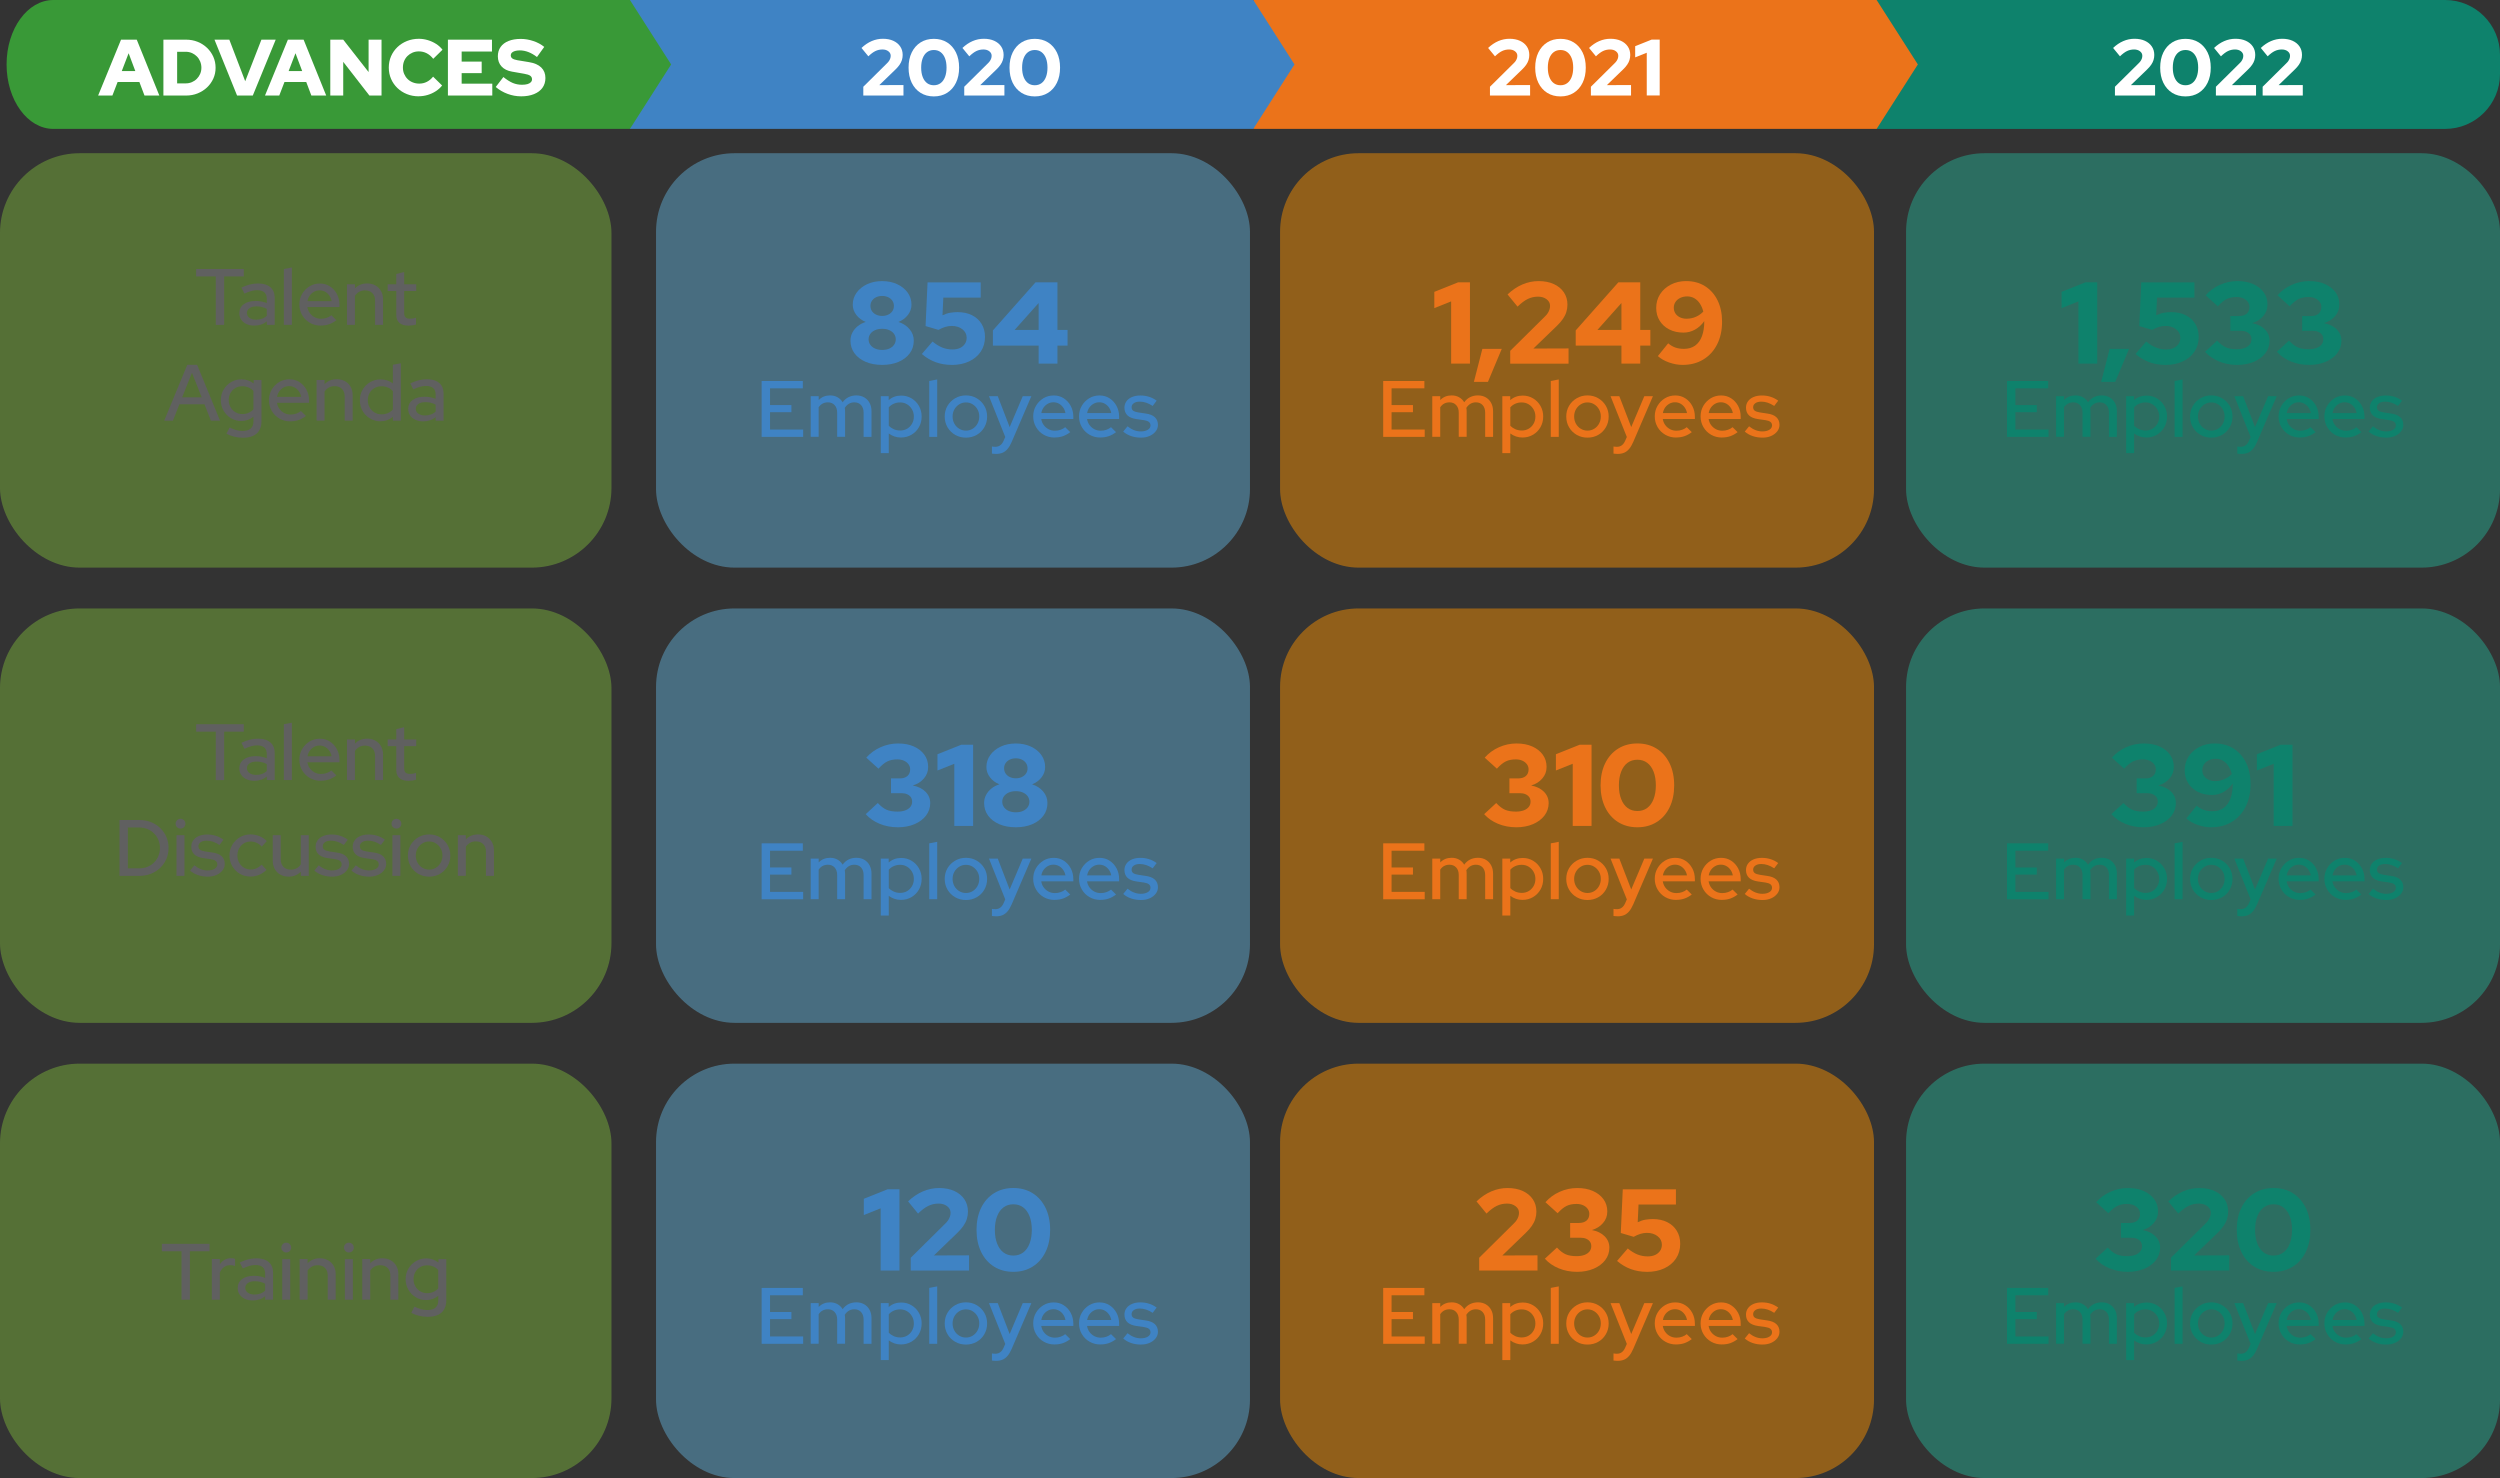 <?xml version="1.0" encoding="UTF-8"?>
<svg id="Capa_2" data-name="Capa 2" xmlns="http://www.w3.org/2000/svg" viewBox="0 0 1033.79 611.19">
  <rect x="0" y="0" width="1033.79" height="611.19" fill="#333333" stroke="none"/>
  <defs>
    <style>
      .cls-1 {
        fill: #eb731a;
      }

      .cls-2 {
        fill: #fff;
      }

      .cls-3 {
        fill: #3f83c4;
      }

      .cls-4 {
        fill: #0e826c;
      }

      .cls-5 {
        fill: #399937;
      }

      .cls-6 {
        fill: #606060;
      }

      .cls-7 {
        fill: #5fa8cf;
      }

      .cls-7, .cls-8, .cls-9, .cls-10 {
        opacity: .5;
      }

      .cls-8 {
        fill: #79af3a;
      }

      .cls-9 {
        fill: #26ab91;
      }

      .cls-10 {
        fill: #f08d02;
      }
    </style>
  </defs>
  <g id="Capa_1-2" data-name="Capa 1">
    <rect class="cls-7" x="271.28" y="63.36" width="245.6" height="171.36" rx="32.48" ry="32.48"/>
    <rect class="cls-10" x="529.33" y="63.36" width="245.6" height="171.36" rx="32.48" ry="32.48"/>
    <rect class="cls-9" x="788.19" y="63.36" width="245.6" height="171.36" rx="32.48" ry="32.48"/>
    <rect class="cls-7" x="271.28" y="251.6" width="245.6" height="171.36" rx="32.48" ry="32.48"/>
    <rect class="cls-10" x="529.33" y="251.6" width="245.6" height="171.36" rx="32.48" ry="32.48"/>
    <rect class="cls-9" x="788.19" y="251.6" width="245.6" height="171.36" rx="32.48" ry="32.48"/>
    <rect class="cls-7" x="271.28" y="439.83" width="245.6" height="171.36" rx="32.48" ry="32.48"/>
    <rect class="cls-10" x="529.33" y="439.83" width="245.6" height="171.36" rx="32.48" ry="32.48"/>
    <rect class="cls-9" x="788.19" y="439.83" width="245.6" height="171.36" rx="32.48" ry="32.48"/>
    <rect class="cls-8" y="439.83" width="252.85" height="171.36" rx="32.96" ry="32.96"/>
    <rect class="cls-8" y="251.6" width="252.85" height="171.36" rx="32.96" ry="32.96"/>
    <rect class="cls-8" y="63.36" width="252.85" height="171.36" rx="32.96" ry="32.96"/>
    <g>
      <path class="cls-6" d="m89.23,134.34v-20.03h-8.12v-3.07h19.7v3.07h-8.12v20.03h-3.46Z"/>
      <path class="cls-6" d="m105.17,134.64c-1.23,0-2.31-.21-3.23-.64-.92-.43-1.65-1.03-2.18-1.8-.53-.77-.79-1.66-.79-2.67,0-1.58.61-2.83,1.83-3.73,1.22-.9,2.88-1.35,4.97-1.35,1.65,0,3.17.3,4.55.89v-1.75c0-1.21-.34-2.11-1.02-2.71-.68-.59-1.69-.89-3.04-.89-.77,0-1.57.12-2.39.35-.82.23-1.75.59-2.79,1.07l-1.25-2.48c1.25-.59,2.44-1.03,3.55-1.3,1.11-.27,2.23-.41,3.35-.41,2.18,0,3.87.52,5.07,1.55,1.2,1.03,1.8,2.51,1.8,4.42v11.15h-3.27v-1.45c-.73.59-1.52,1.03-2.38,1.32s-1.78.43-2.77.43Zm-3.07-5.21c0,.84.35,1.51,1.06,2.01.7.51,1.62.76,2.74.76.88,0,1.69-.13,2.44-.4.75-.26,1.41-.67,1.98-1.22v-2.84c-.62-.35-1.28-.62-1.98-.79-.7-.18-1.46-.26-2.28-.26-1.23,0-2.2.25-2.9.76-.7.51-1.06,1.17-1.06,1.98Z"/>
      <path class="cls-6" d="m117.38,134.34v-23.1l3.3-.63v23.73h-3.3Z"/>
      <path class="cls-6" d="m132.63,134.64c-1.65,0-3.14-.38-4.47-1.14-1.33-.76-2.39-1.8-3.18-3.14-.79-1.33-1.19-2.81-1.19-4.44s.38-3.09,1.14-4.39c.76-1.3,1.78-2.34,3.05-3.12,1.28-.78,2.71-1.17,4.29-1.17s2.92.39,4.14,1.17c1.22.78,2.19,1.84,2.9,3.17.71,1.33,1.07,2.83,1.07,4.5v.89h-13.27c.15.95.49,1.78,1.01,2.49.52.72,1.18,1.29,1.98,1.72.8.43,1.69.64,2.66.64.84,0,1.63-.13,2.38-.4.75-.26,1.38-.62,1.88-1.06l2.08,2.05c-.97.75-1.97,1.3-3.02,1.67-1.04.36-2.19.54-3.45.54Zm-5.48-10.13h9.97c-.15-.86-.47-1.62-.94-2.29-.47-.67-1.05-1.2-1.73-1.58-.68-.38-1.44-.58-2.28-.58s-1.61.19-2.31.58c-.7.39-1.29.91-1.77,1.57s-.79,1.43-.94,2.31Z"/>
      <path class="cls-6" d="m143.48,134.34v-16.8h3.3v1.72c1.3-1.36,2.98-2.05,5.05-2.05,1.3,0,2.44.28,3.42.83.98.55,1.75,1.32,2.31,2.31.56.99.84,2.13.84,3.43v10.56h-3.3v-10c0-1.32-.37-2.36-1.12-3.12-.75-.76-1.77-1.14-3.07-1.14-.88,0-1.67.19-2.36.58-.69.39-1.28.93-1.77,1.63v12.04h-3.3Z"/>
      <path class="cls-6" d="m168.86,134.64c-1.61,0-2.84-.37-3.7-1.12-.86-.75-1.29-1.86-1.29-3.33v-9.87h-3.56v-2.77h3.56v-4.26l3.27-.82v5.08h4.98v2.77h-4.98v9.14c0,.84.19,1.44.58,1.8.38.36,1.02.54,1.9.54.46,0,.87-.03,1.24-.1s.75-.18,1.17-.33v2.81c-.44.15-.95.27-1.53.35-.58.08-1.13.12-1.63.12Z"/>
      <path class="cls-6" d="m67.91,173.94l9.54-23.1h4.06l9.47,23.1h-3.76l-2.67-6.77h-10.36l-2.67,6.77h-3.6Zm7.42-9.64h8.08l-4.03-10.16-4.06,10.16Z"/>
      <path class="cls-6" d="m100.38,181c-1.21,0-2.4-.14-3.56-.43-1.17-.29-2.22-.69-3.17-1.22l1.29-2.57c.97.48,1.89.84,2.76,1.07.87.23,1.73.35,2.59.35,1.5,0,2.62-.33,3.38-.99.76-.66,1.14-1.65,1.14-2.97v-1.91c-1.45,1.17-3.13,1.75-5.05,1.75-1.56,0-2.98-.38-4.26-1.15-1.28-.77-2.29-1.81-3.05-3.12-.76-1.31-1.14-2.76-1.14-4.34s.38-3.06,1.16-4.37c.77-1.31,1.8-2.34,3.09-3.1,1.29-.76,2.72-1.14,4.31-1.14.92,0,1.81.14,2.66.43.85.29,1.63.72,2.36,1.29v-1.42h3.23v17.06c0,2.2-.66,3.88-1.98,5.05-1.32,1.17-3.23,1.75-5.74,1.75Zm-.2-9.77c.95,0,1.82-.18,2.62-.53.8-.35,1.47-.84,2-1.45v-7.59c-.51-.59-1.17-1.07-1.98-1.42s-1.69-.53-2.64-.53c-1.06,0-2.01.25-2.85.74-.85.5-1.52,1.18-2.01,2.05-.5.87-.74,1.85-.74,2.95s.25,2.05.74,2.92c.5.87,1.17,1.56,2.03,2.08.86.52,1.8.78,2.84.78Z"/>
      <path class="cls-6" d="m120.05,174.24c-1.65,0-3.14-.38-4.47-1.14-1.33-.76-2.39-1.8-3.18-3.14-.79-1.33-1.19-2.81-1.19-4.44s.38-3.09,1.14-4.39c.76-1.3,1.78-2.34,3.05-3.12,1.28-.78,2.71-1.17,4.29-1.17s2.92.39,4.14,1.17c1.22.78,2.19,1.84,2.9,3.17.71,1.33,1.07,2.83,1.07,4.5v.89h-13.27c.15.95.49,1.78,1.01,2.49.52.72,1.18,1.29,1.98,1.72.8.43,1.69.64,2.66.64.84,0,1.63-.13,2.38-.4.75-.26,1.38-.62,1.88-1.06l2.08,2.05c-.97.75-1.97,1.3-3.02,1.67-1.04.36-2.19.54-3.45.54Zm-5.48-10.13h9.97c-.15-.86-.47-1.62-.94-2.29-.47-.67-1.05-1.2-1.73-1.58-.68-.38-1.44-.58-2.28-.58s-1.61.19-2.31.58c-.7.39-1.29.91-1.77,1.57s-.79,1.43-.94,2.31Z"/>
      <path class="cls-6" d="m130.91,173.94v-16.8h3.3v1.72c1.3-1.36,2.98-2.05,5.05-2.05,1.3,0,2.44.28,3.42.83.98.55,1.75,1.32,2.31,2.31.56.99.84,2.13.84,3.43v10.56h-3.3v-10c0-1.32-.37-2.36-1.12-3.12-.75-.76-1.77-1.14-3.07-1.14-.88,0-1.67.19-2.36.58-.69.39-1.28.93-1.77,1.63v12.04h-3.3Z"/>
      <path class="cls-6" d="m157.34,174.21c-1.56,0-3-.38-4.31-1.16-1.31-.77-2.34-1.81-3.09-3.12-.75-1.31-1.12-2.79-1.12-4.44s.38-3.06,1.14-4.37c.76-1.31,1.79-2.34,3.1-3.1,1.31-.76,2.76-1.14,4.34-1.14.92,0,1.81.14,2.67.41.86.28,1.65.69,2.38,1.24v-7.69l3.3-.63v23.73h-3.27v-1.62c-1.43,1.25-3.15,1.88-5.15,1.88Zm.43-2.87c.97,0,1.85-.18,2.66-.53.8-.35,1.48-.85,2.03-1.49v-7.59c-.53-.64-1.2-1.13-2.03-1.48-.82-.35-1.71-.53-2.66-.53-1.06,0-2.02.25-2.89.74-.87.5-1.55,1.18-2.05,2.06-.5.88-.74,1.87-.74,2.97s.25,2.09.74,2.97c.5.88,1.18,1.58,2.05,2.1.87.52,1.83.78,2.89.78Z"/>
      <path class="cls-6" d="m175,174.24c-1.23,0-2.31-.21-3.23-.64-.92-.43-1.65-1.03-2.18-1.8-.53-.77-.79-1.66-.79-2.67,0-1.58.61-2.83,1.83-3.73,1.22-.9,2.88-1.35,4.97-1.35,1.65,0,3.17.3,4.55.89v-1.75c0-1.21-.34-2.11-1.02-2.71-.68-.59-1.69-.89-3.04-.89-.77,0-1.57.12-2.39.35-.82.23-1.75.59-2.79,1.07l-1.25-2.48c1.25-.59,2.44-1.03,3.55-1.3,1.11-.27,2.23-.41,3.35-.41,2.18,0,3.87.52,5.07,1.55,1.2,1.03,1.8,2.51,1.8,4.42v11.15h-3.27v-1.45c-.73.59-1.52,1.03-2.38,1.32s-1.78.43-2.77.43Zm-3.07-5.21c0,.84.35,1.51,1.06,2.01.7.51,1.62.76,2.74.76.88,0,1.69-.13,2.44-.4.75-.26,1.41-.67,1.98-1.22v-2.84c-.62-.35-1.28-.62-1.98-.79-.7-.18-1.46-.26-2.28-.26-1.23,0-2.2.25-2.9.76-.7.51-1.06,1.17-1.06,1.98Z"/>
    </g>
    <g>
      <path class="cls-6" d="m75.06,537.45v-20.03h-8.12v-3.07h19.7v3.07h-8.12v20.03h-3.46Z"/>
      <path class="cls-6" d="m87.6,537.45v-16.83h3.3v2.18c.53-.79,1.18-1.41,1.96-1.85.78-.44,1.67-.66,2.66-.66.68,0,1.24.09,1.68.26v2.97c-.31-.13-.63-.23-.96-.28-.33-.05-.67-.08-1.02-.08-.95,0-1.79.26-2.54.78-.75.52-1.34,1.27-1.78,2.26v11.25h-3.3Z"/>
      <path class="cls-6" d="m104.49,537.75c-1.23,0-2.31-.21-3.23-.64-.92-.43-1.65-1.03-2.18-1.8-.53-.77-.79-1.66-.79-2.67,0-1.58.61-2.83,1.83-3.73,1.22-.9,2.88-1.35,4.97-1.35,1.65,0,3.17.3,4.55.89v-1.75c0-1.21-.34-2.11-1.02-2.71-.68-.59-1.69-.89-3.04-.89-.77,0-1.57.12-2.39.35-.82.23-1.75.59-2.79,1.07l-1.25-2.47c1.25-.59,2.44-1.03,3.55-1.3,1.11-.27,2.23-.41,3.35-.41,2.18,0,3.87.52,5.07,1.55,1.2,1.03,1.8,2.51,1.8,4.42v11.15h-3.27v-1.45c-.73.59-1.52,1.03-2.38,1.32-.86.29-1.78.43-2.77.43Zm-3.07-5.21c0,.84.35,1.51,1.06,2.01.7.51,1.62.76,2.74.76.88,0,1.69-.13,2.44-.4.75-.26,1.41-.67,1.98-1.22v-2.84c-.62-.35-1.28-.62-1.98-.79-.7-.18-1.46-.26-2.28-.26-1.23,0-2.2.25-2.9.76-.7.51-1.06,1.17-1.06,1.98Z"/>
      <path class="cls-6" d="m118.36,517.92c-.55,0-1.02-.2-1.42-.59-.4-.4-.59-.88-.59-1.45s.2-1.02.59-1.42c.4-.4.87-.59,1.42-.59s1.06.2,1.45.59c.4.4.59.88.59,1.45s-.2,1.02-.59,1.42c-.4.4-.88.59-1.45.59Zm-1.65,19.54v-16.8h3.3v16.8h-3.3Z"/>
      <path class="cls-6" d="m123.9,537.45v-16.8h3.3v1.72c1.3-1.36,2.98-2.05,5.05-2.05,1.3,0,2.44.28,3.42.83.98.55,1.75,1.32,2.31,2.31s.84,2.13.84,3.43v10.56h-3.3v-10c0-1.32-.37-2.36-1.12-3.12-.75-.76-1.77-1.14-3.07-1.14-.88,0-1.67.19-2.36.58-.69.38-1.28.93-1.77,1.63v12.04h-3.3Z"/>
      <path class="cls-6" d="m144.26,517.92c-.55,0-1.02-.2-1.42-.59-.4-.4-.59-.88-.59-1.45s.2-1.02.59-1.42c.4-.4.87-.59,1.42-.59s1.06.2,1.45.59c.4.4.59.88.59,1.45s-.2,1.02-.59,1.42c-.4.4-.88.59-1.45.59Zm-1.65,19.54v-16.8h3.3v16.8h-3.3Z"/>
      <path class="cls-6" d="m149.8,537.45v-16.8h3.3v1.72c1.3-1.36,2.98-2.05,5.05-2.05,1.3,0,2.44.28,3.42.83.98.55,1.75,1.32,2.31,2.31s.84,2.13.84,3.43v10.56h-3.3v-10c0-1.32-.37-2.36-1.12-3.12-.75-.76-1.77-1.14-3.07-1.14-.88,0-1.67.19-2.36.58-.69.38-1.28.93-1.77,1.63v12.04h-3.3Z"/>
      <path class="cls-6" d="m176.8,544.52c-1.21,0-2.4-.14-3.56-.43-1.17-.29-2.22-.69-3.17-1.22l1.29-2.57c.97.48,1.89.84,2.76,1.07.87.23,1.73.35,2.59.35,1.5,0,2.62-.33,3.38-.99.76-.66,1.14-1.65,1.14-2.97v-1.91c-1.45,1.17-3.13,1.75-5.05,1.75-1.56,0-2.98-.38-4.26-1.16-1.28-.77-2.29-1.81-3.05-3.12-.76-1.31-1.14-2.76-1.14-4.34s.38-3.06,1.16-4.37c.77-1.31,1.8-2.34,3.09-3.1,1.29-.76,2.72-1.14,4.31-1.14.92,0,1.81.14,2.66.43.85.29,1.63.71,2.36,1.29v-1.42h3.23v17.06c0,2.2-.66,3.88-1.98,5.05-1.32,1.17-3.23,1.75-5.74,1.75Zm-.2-9.77c.95,0,1.82-.18,2.62-.53.8-.35,1.47-.84,2-1.45v-7.59c-.51-.59-1.17-1.07-1.98-1.42-.81-.35-1.69-.53-2.64-.53-1.06,0-2.01.25-2.85.74-.85.5-1.52,1.18-2.01,2.05s-.74,1.85-.74,2.95.25,2.05.74,2.92,1.17,1.56,2.03,2.08,1.8.78,2.84.78Z"/>
    </g>
    <g>
      <path class="cls-3" d="m314.95,555.67v-23.1h17.03v3.04h-13.56v6.93h8.84v2.94h-8.84v7.16h13.7v3.04h-17.16Z"/>
      <path class="cls-3" d="m335.24,555.67v-16.8h3.3v1.58c1.25-1.28,2.83-1.91,4.72-1.91,1.14,0,2.17.25,3.07.76.9.51,1.61,1.2,2.11,2.08.68-.95,1.5-1.66,2.46-2.13.96-.47,2.03-.71,3.22-.71,1.25,0,2.35.28,3.28.83s1.67,1.31,2.19,2.29c.53.98.79,2.13.79,3.45v10.56h-3.27v-10c0-1.32-.35-2.36-1.04-3.12-.69-.76-1.62-1.14-2.79-1.14-.84,0-1.58.19-2.24.58-.66.38-1.23.95-1.72,1.7.04.22.08.45.1.69.02.24.03.48.03.73v10.56h-3.27v-10c0-1.32-.35-2.36-1.06-3.12-.7-.76-1.63-1.14-2.77-1.14-.81,0-1.54.17-2.18.51-.64.34-1.19.85-1.65,1.54v12.21h-3.3Z"/>
      <path class="cls-3" d="m364.22,562.4v-23.53h3.27v1.62c1.43-1.25,3.15-1.88,5.15-1.88,1.58,0,3.02.39,4.31,1.16,1.29.77,2.3,1.81,3.05,3.12.75,1.31,1.12,2.77,1.12,4.37s-.37,3.1-1.12,4.41c-.75,1.31-1.77,2.35-3.07,3.12-1.3.77-2.76,1.16-4.39,1.16-.92,0-1.81-.14-2.66-.43-.85-.29-1.63-.7-2.36-1.25v8.15h-3.3Zm7.99-9.34c1.08,0,2.04-.25,2.89-.74.85-.5,1.52-1.18,2.03-2.06.51-.88.76-1.87.76-2.97s-.25-2.09-.76-2.97c-.51-.88-1.18-1.58-2.03-2.09-.85-.52-1.81-.78-2.89-.78-.95,0-1.83.18-2.64.54-.81.36-1.5.86-2.05,1.5v7.59c.55.59,1.24,1.07,2.06,1.44.82.36,1.7.54,2.62.54Z"/>
      <path class="cls-3" d="m384.25,555.67v-23.1l3.3-.63v23.73h-3.3Z"/>
      <path class="cls-3" d="m399.43,556c-1.63,0-3.11-.38-4.44-1.14-1.33-.76-2.39-1.8-3.17-3.13-.78-1.33-1.17-2.81-1.17-4.44s.38-3.13,1.16-4.44c.77-1.31,1.83-2.35,3.17-3.14,1.34-.78,2.83-1.17,4.46-1.17s3.11.39,4.44,1.17c1.33.78,2.38,1.83,3.15,3.14.77,1.31,1.16,2.79,1.16,4.44s-.39,3.11-1.16,4.44c-.77,1.33-1.82,2.38-3.15,3.13-1.33.76-2.81,1.14-4.44,1.14Zm0-2.9c1.03,0,1.97-.26,2.8-.78s1.5-1.22,1.98-2.1.73-1.87.73-2.97-.24-2.05-.73-2.92c-.48-.87-1.14-1.57-1.98-2.1-.84-.53-1.77-.79-2.8-.79s-1.94.26-2.79.79c-.85.53-1.51,1.23-2,2.1-.48.87-.73,1.84-.73,2.92s.24,2.09.73,2.97,1.15,1.58,2,2.1c.85.52,1.78.78,2.79.78Z"/>
      <path class="cls-3" d="m411.9,562.73c-.33,0-.65-.02-.96-.05-.31-.03-.56-.06-.76-.08v-2.94c.4.09.88.13,1.45.13,1.52,0,2.64-.83,3.37-2.48l.69-1.58-6.73-16.86h3.63l4.92,12.77,5.41-12.77h3.56l-8.12,18.88c-.53,1.21-1.09,2.18-1.7,2.9-.61.73-1.29,1.25-2.05,1.58-.76.33-1.67.5-2.72.5Z"/>
      <path class="cls-3" d="m436.09,555.96c-1.65,0-3.14-.38-4.47-1.14s-2.39-1.8-3.18-3.13-1.19-2.81-1.19-4.44.38-3.09,1.14-4.39c.76-1.3,1.78-2.34,3.05-3.12,1.28-.78,2.71-1.17,4.29-1.17s2.92.39,4.14,1.17c1.22.78,2.19,1.84,2.9,3.17.71,1.33,1.07,2.83,1.07,4.5v.89h-13.27c.15.95.49,1.78,1.01,2.49.52.72,1.18,1.29,1.98,1.72.8.43,1.69.64,2.66.64.84,0,1.63-.13,2.38-.4s1.38-.62,1.88-1.06l2.08,2.05c-.97.75-1.97,1.3-3.02,1.67-1.04.36-2.19.54-3.45.54Zm-5.48-10.13h9.97c-.15-.86-.47-1.62-.94-2.29-.47-.67-1.05-1.2-1.73-1.58-.68-.38-1.44-.58-2.28-.58s-1.61.19-2.31.58c-.7.39-1.29.91-1.77,1.57s-.79,1.43-.94,2.31Z"/>
      <path class="cls-3" d="m455.03,555.96c-1.65,0-3.14-.38-4.47-1.14s-2.39-1.8-3.18-3.13-1.19-2.81-1.19-4.44.38-3.09,1.14-4.39c.76-1.3,1.78-2.34,3.05-3.12,1.28-.78,2.71-1.17,4.29-1.17s2.92.39,4.14,1.17c1.22.78,2.19,1.84,2.9,3.17.71,1.33,1.07,2.83,1.07,4.5v.89h-13.27c.15.95.49,1.78,1.01,2.49.52.72,1.18,1.29,1.98,1.72.8.43,1.69.64,2.66.64.84,0,1.63-.13,2.38-.4s1.38-.62,1.88-1.06l2.08,2.05c-.97.75-1.97,1.3-3.02,1.67-1.04.36-2.19.54-3.45.54Zm-5.48-10.13h9.97c-.15-.86-.47-1.62-.94-2.29-.47-.67-1.05-1.2-1.73-1.58-.68-.38-1.44-.58-2.28-.58s-1.61.19-2.31.58c-.7.39-1.29.91-1.77,1.57s-.79,1.43-.94,2.31Z"/>
      <path class="cls-3" d="m471.83,556c-1.45,0-2.81-.21-4.08-.64-1.27-.43-2.36-1.05-3.28-1.87l1.78-2.18c.88.7,1.78,1.23,2.69,1.58.91.35,1.84.53,2.79.53,1.19,0,2.16-.23,2.9-.68.75-.45,1.12-1.05,1.12-1.8,0-.62-.22-1.1-.66-1.45s-1.12-.59-2.05-.73l-3.04-.43c-1.69-.24-2.95-.76-3.78-1.55-.82-.79-1.24-1.85-1.24-3.17,0-.99.27-1.87.82-2.64.55-.77,1.32-1.36,2.31-1.78.99-.42,2.13-.63,3.43-.63s2.41.17,3.53.51c1.12.34,2.2.89,3.23,1.63l-1.65,2.18c-.95-.62-1.85-1.07-2.71-1.35-.86-.29-1.74-.43-2.64-.43-1.01,0-1.83.21-2.44.64-.62.43-.92.99-.92,1.67,0,.64.22,1.12.66,1.44.44.32,1.13.56,2.08.71l3.07.46c1.67.22,2.94.73,3.79,1.52s1.29,1.85,1.29,3.17c0,.99-.31,1.89-.94,2.69-.63.8-1.46,1.44-2.51,1.9-1.05.46-2.24.69-3.58.69Z"/>
    </g>
    <g>
      <path class="cls-3" d="m364.16,525.39v-25.73l-6.96,2.78v-6.72l9.84-3.94h4.9v33.6h-7.78Z"/>
      <path class="cls-3" d="m376.6,525.39v-5.28l14.21-14.06c.54-.51.98-1.02,1.3-1.51.32-.5.56-1,.72-1.51.16-.51.24-1.02.24-1.54,0-1.09-.47-1.99-1.42-2.71-.94-.72-2.12-1.08-3.53-1.08-1.5,0-2.91.31-4.22.94-1.31.62-2.74,1.69-4.27,3.19l-4.13-5.04c1.92-1.82,3.96-3.2,6.12-4.13,2.16-.93,4.41-1.39,6.74-1.39s4.49.41,6.26,1.22c1.78.82,3.16,1.95,4.15,3.41.99,1.46,1.49,3.16,1.49,5.11,0,1.06-.15,2.07-.46,3.05-.3.98-.78,1.93-1.42,2.86-.64.93-1.47,1.89-2.5,2.88l-9.7,9.36,14.54-.05v6.29h-24.14Z"/>
      <path class="cls-3" d="m419.03,525.92c-3.04,0-5.7-.72-7.99-2.16-2.29-1.44-4.06-3.46-5.33-6.07-1.26-2.61-1.9-5.64-1.9-9.1s.63-6.53,1.9-9.12c1.26-2.59,3.04-4.61,5.33-6.05,2.29-1.44,4.95-2.16,7.99-2.16s5.7.72,7.99,2.16c2.29,1.44,4.06,3.46,5.33,6.05,1.26,2.59,1.9,5.63,1.9,9.12s-.63,6.49-1.9,9.1c-1.26,2.61-3.04,4.63-5.33,6.07-2.29,1.44-4.95,2.16-7.99,2.16Zm0-6.72c1.57,0,2.92-.42,4.06-1.27,1.14-.85,2.02-2.07,2.64-3.67.62-1.6.94-3.49.94-5.66s-.31-4.1-.94-5.69-1.5-2.8-2.64-3.65c-1.14-.85-2.49-1.27-4.06-1.27s-2.92.42-4.06,1.27c-1.14.85-2.02,2.06-2.64,3.65s-.94,3.48-.94,5.69.31,4.06.94,5.66c.62,1.6,1.5,2.82,2.64,3.67,1.14.85,2.49,1.27,4.06,1.27Z"/>
    </g>
    <g>
      <path class="cls-3" d="m314.95,371.84v-23.1h17.03v3.04h-13.56v6.93h8.84v2.94h-8.84v7.16h13.7v3.04h-17.16Z"/>
      <path class="cls-3" d="m335.24,371.84v-16.8h3.3v1.58c1.25-1.28,2.83-1.91,4.72-1.91,1.14,0,2.17.25,3.07.76.9.51,1.61,1.2,2.11,2.08.68-.95,1.5-1.66,2.46-2.13s2.03-.71,3.22-.71c1.25,0,2.35.28,3.28.83s1.67,1.31,2.19,2.29c.53.98.79,2.13.79,3.45v10.56h-3.27v-10c0-1.32-.35-2.36-1.04-3.12-.69-.76-1.62-1.14-2.79-1.14-.84,0-1.58.19-2.24.58-.66.39-1.23.95-1.72,1.7.04.22.08.45.1.69.02.24.03.48.03.73v10.56h-3.27v-10c0-1.32-.35-2.36-1.06-3.12-.7-.76-1.63-1.14-2.77-1.14-.81,0-1.54.17-2.18.51-.64.34-1.19.85-1.65,1.53v12.21h-3.3Z"/>
      <path class="cls-3" d="m364.22,378.57v-23.53h3.27v1.62c1.43-1.25,3.15-1.88,5.15-1.88,1.58,0,3.02.38,4.31,1.16,1.29.77,2.3,1.81,3.05,3.12.75,1.31,1.12,2.77,1.12,4.37s-.37,3.1-1.12,4.41c-.75,1.31-1.77,2.35-3.07,3.12-1.3.77-2.76,1.16-4.39,1.16-.92,0-1.81-.14-2.66-.43-.85-.29-1.63-.7-2.36-1.25v8.15h-3.3Zm7.99-9.34c1.08,0,2.04-.25,2.89-.74.85-.5,1.52-1.18,2.03-2.06.51-.88.76-1.87.76-2.97s-.25-2.09-.76-2.97c-.51-.88-1.18-1.58-2.03-2.1-.85-.52-1.81-.78-2.89-.78-.95,0-1.83.18-2.64.54-.81.36-1.5.86-2.05,1.5v7.59c.55.59,1.24,1.07,2.06,1.44.82.36,1.7.54,2.62.54Z"/>
      <path class="cls-3" d="m384.25,371.84v-23.1l3.3-.63v23.73h-3.3Z"/>
      <path class="cls-3" d="m399.43,372.17c-1.63,0-3.11-.38-4.44-1.14-1.33-.76-2.39-1.8-3.17-3.13-.78-1.33-1.17-2.81-1.17-4.44s.38-3.13,1.16-4.44c.77-1.31,1.83-2.35,3.17-3.13,1.34-.78,2.83-1.17,4.46-1.17s3.11.39,4.44,1.17c1.33.78,2.38,1.83,3.15,3.13.77,1.31,1.16,2.79,1.16,4.44s-.39,3.11-1.16,4.44c-.77,1.33-1.82,2.38-3.15,3.13-1.33.76-2.81,1.14-4.44,1.14Zm0-2.9c1.03,0,1.97-.26,2.8-.78.84-.52,1.5-1.21,1.98-2.09s.73-1.87.73-2.97-.24-2.05-.73-2.92-1.14-1.57-1.98-2.1-1.77-.79-2.8-.79-1.94.26-2.79.79c-.85.53-1.51,1.23-2,2.1s-.73,1.84-.73,2.92.24,2.09.73,2.97,1.15,1.58,2,2.09c.85.52,1.78.78,2.79.78Z"/>
      <path class="cls-3" d="m411.9,378.9c-.33,0-.65-.02-.96-.05-.31-.03-.56-.06-.76-.08v-2.94c.4.09.88.13,1.45.13,1.52,0,2.64-.83,3.37-2.47l.69-1.58-6.73-16.86h3.63l4.92,12.77,5.41-12.77h3.56l-8.12,18.88c-.53,1.21-1.09,2.18-1.7,2.9-.61.73-1.29,1.25-2.05,1.58-.76.33-1.67.5-2.72.5Z"/>
      <path class="cls-3" d="m436.09,372.13c-1.65,0-3.14-.38-4.47-1.14-1.33-.76-2.39-1.8-3.18-3.14-.79-1.33-1.19-2.81-1.19-4.44s.38-3.09,1.14-4.39c.76-1.3,1.78-2.34,3.05-3.12,1.28-.78,2.71-1.17,4.29-1.17s2.92.39,4.14,1.17c1.22.78,2.19,1.84,2.9,3.17.71,1.33,1.07,2.83,1.07,4.5v.89h-13.27c.15.95.49,1.78,1.01,2.49.52.71,1.18,1.29,1.98,1.72.8.43,1.69.64,2.66.64.84,0,1.63-.13,2.38-.4.75-.26,1.38-.62,1.88-1.06l2.08,2.05c-.97.75-1.97,1.3-3.02,1.67s-2.19.54-3.45.54Zm-5.48-10.13h9.97c-.15-.86-.47-1.62-.94-2.29s-1.05-1.2-1.73-1.58c-.68-.38-1.44-.58-2.28-.58s-1.61.19-2.31.58c-.7.38-1.29.91-1.77,1.57s-.79,1.43-.94,2.31Z"/>
      <path class="cls-3" d="m455.03,372.13c-1.65,0-3.14-.38-4.47-1.14-1.33-.76-2.39-1.8-3.18-3.14-.79-1.33-1.19-2.81-1.19-4.44s.38-3.09,1.14-4.39c.76-1.3,1.78-2.34,3.05-3.12,1.28-.78,2.71-1.17,4.29-1.17s2.92.39,4.14,1.17c1.22.78,2.19,1.84,2.9,3.17.71,1.33,1.07,2.83,1.07,4.5v.89h-13.27c.15.95.49,1.78,1.01,2.49.52.71,1.18,1.29,1.98,1.72.8.43,1.69.64,2.66.64.84,0,1.63-.13,2.38-.4.75-.26,1.38-.62,1.88-1.06l2.08,2.05c-.97.75-1.97,1.3-3.02,1.67s-2.19.54-3.45.54Zm-5.48-10.13h9.97c-.15-.86-.47-1.62-.94-2.29s-1.05-1.2-1.73-1.58c-.68-.38-1.44-.58-2.28-.58s-1.61.19-2.31.58c-.7.38-1.29.91-1.77,1.57s-.79,1.43-.94,2.31Z"/>
      <path class="cls-3" d="m471.83,372.17c-1.45,0-2.81-.21-4.08-.64-1.27-.43-2.36-1.05-3.28-1.86l1.78-2.18c.88.7,1.78,1.23,2.69,1.58.91.35,1.84.53,2.79.53,1.19,0,2.16-.22,2.9-.68.75-.45,1.12-1.05,1.12-1.8,0-.62-.22-1.1-.66-1.45-.44-.35-1.12-.59-2.05-.73l-3.04-.43c-1.69-.24-2.95-.76-3.78-1.55-.82-.79-1.24-1.85-1.24-3.17,0-.99.27-1.87.82-2.64.55-.77,1.32-1.36,2.31-1.78.99-.42,2.13-.63,3.43-.63s2.41.17,3.53.51c1.12.34,2.2.89,3.23,1.63l-1.65,2.18c-.95-.62-1.85-1.07-2.71-1.35-.86-.29-1.74-.43-2.64-.43-1.01,0-1.83.21-2.44.64-.62.43-.92.98-.92,1.67,0,.64.22,1.12.66,1.44.44.32,1.13.56,2.08.71l3.07.46c1.67.22,2.94.73,3.79,1.52s1.29,1.85,1.29,3.17c0,.99-.31,1.89-.94,2.69-.63.8-1.46,1.44-2.51,1.9-1.05.46-2.24.69-3.58.69Z"/>
    </g>
    <g>
      <path class="cls-3" d="m371.24,342.09c-2.69,0-5.19-.48-7.51-1.44-2.32-.96-4.23-2.29-5.74-3.98l4.99-4.61c1.25,1.34,2.46,2.27,3.62,2.78,1.17.51,2.68.77,4.54.77,1.22,0,2.28-.17,3.19-.5.91-.34,1.62-.82,2.11-1.44.5-.62.74-1.35.74-2.18,0-.74-.18-1.36-.55-1.87-.37-.51-.88-.91-1.54-1.2-.66-.29-1.43-.43-2.33-.43h-4.32v-6.1h3.55c1.38,0,2.45-.33,3.22-.98.77-.66,1.15-1.58,1.15-2.76,0-.8-.23-1.51-.7-2.14-.46-.62-1.09-1.11-1.87-1.46-.78-.35-1.69-.53-2.71-.53-1.63,0-3.02.28-4.15.84-1.14.56-2.36,1.56-3.67,3l-5.04-4.56c1.6-1.82,3.56-3.26,5.88-4.3,2.32-1.04,4.74-1.56,7.27-1.56s4.62.41,6.48,1.22c1.86.82,3.31,1.95,4.37,3.41,1.06,1.46,1.58,3.14,1.58,5.06s-.59,3.42-1.78,4.8c-1.18,1.38-2.72,2.34-4.61,2.88,2.21.42,3.97,1.27,5.28,2.57,1.31,1.3,1.97,2.87,1.97,4.73s-.58,3.63-1.73,5.14c-1.15,1.5-2.74,2.69-4.75,3.55-2.02.86-4.34,1.3-6.96,1.3Z"/>
      <path class="cls-3" d="m394.62,341.56v-25.73l-6.96,2.78v-6.72l9.84-3.94h4.9v33.6h-7.78Z"/>
      <path class="cls-3" d="m420.06,342.09c-2.59,0-4.87-.42-6.84-1.27-1.97-.85-3.5-2.02-4.61-3.53-1.1-1.5-1.66-3.25-1.66-5.23,0-1.18.26-2.29.79-3.31.53-1.02,1.27-1.92,2.23-2.69.96-.77,2.06-1.34,3.31-1.73-1.6-.64-2.9-1.6-3.89-2.88-.99-1.28-1.49-2.7-1.49-4.27,0-1.86.54-3.52,1.61-4.99,1.07-1.47,2.52-2.63,4.34-3.48,1.82-.85,3.89-1.27,6.19-1.27s4.38.42,6.22,1.27c1.84.85,3.29,2.01,4.34,3.48s1.58,3.14,1.58,4.99c0,1.57-.5,2.99-1.49,4.27-.99,1.28-2.29,2.24-3.89,2.88,1.89.61,3.42,1.6,4.58,2.98,1.17,1.38,1.75,2.96,1.75,4.75,0,1.98-.55,3.73-1.66,5.23-1.1,1.5-2.64,2.68-4.61,3.53-1.97.85-4.25,1.27-6.84,1.27Zm0-6.19c1.12,0,2.1-.18,2.93-.55.83-.37,1.49-.89,1.97-1.56s.72-1.42.72-2.26-.24-1.62-.72-2.28c-.48-.66-1.14-1.17-1.97-1.54-.83-.37-1.81-.55-2.93-.55s-2.06.18-2.9.55c-.85.37-1.51.88-1.99,1.54-.48.66-.72,1.42-.72,2.28s.24,1.58.72,2.26,1.14,1.19,1.99,1.56c.85.37,1.82.55,2.9.55Zm0-14.06c.93,0,1.76-.17,2.5-.53.74-.35,1.31-.84,1.73-1.46.42-.62.62-1.33.62-2.14s-.21-1.51-.62-2.14c-.42-.62-.99-1.11-1.73-1.46-.74-.35-1.57-.53-2.5-.53s-1.76.18-2.5.53c-.74.35-1.31.84-1.73,1.46-.42.62-.62,1.34-.62,2.14s.21,1.51.62,2.14c.42.62.99,1.11,1.73,1.46.74.35,1.57.53,2.5.53Z"/>
    </g>
    <g>
      <path class="cls-3" d="m314.95,180.64v-23.1h17.03v3.04h-13.56v6.93h8.84v2.94h-8.84v7.16h13.7v3.04h-17.16Z"/>
      <path class="cls-3" d="m335.24,180.64v-16.8h3.3v1.58c1.25-1.28,2.83-1.91,4.72-1.91,1.14,0,2.17.25,3.07.76.9.51,1.61,1.2,2.11,2.08.68-.95,1.5-1.66,2.46-2.13.96-.47,2.03-.71,3.22-.71,1.25,0,2.35.28,3.28.83s1.67,1.31,2.19,2.29c.53.98.79,2.13.79,3.45v10.56h-3.27v-10c0-1.32-.35-2.36-1.04-3.12-.69-.76-1.62-1.14-2.79-1.14-.84,0-1.58.19-2.24.58-.66.39-1.23.95-1.72,1.7.04.22.08.45.1.69.02.24.03.48.03.73v10.56h-3.27v-10c0-1.32-.35-2.36-1.06-3.12-.7-.76-1.63-1.14-2.77-1.14-.81,0-1.54.17-2.18.51-.64.34-1.19.85-1.65,1.53v12.21h-3.3Z"/>
      <path class="cls-3" d="m364.22,187.37v-23.53h3.27v1.62c1.43-1.25,3.15-1.88,5.15-1.88,1.58,0,3.02.39,4.31,1.16s2.3,1.81,3.05,3.12c.75,1.31,1.12,2.77,1.12,4.37s-.37,3.1-1.12,4.41c-.75,1.31-1.77,2.35-3.07,3.12-1.3.77-2.76,1.16-4.39,1.16-.92,0-1.81-.14-2.66-.43-.85-.29-1.63-.7-2.36-1.25v8.15h-3.3Zm7.99-9.34c1.08,0,2.04-.25,2.89-.74.85-.5,1.52-1.18,2.03-2.06.51-.88.76-1.87.76-2.97s-.25-2.09-.76-2.97c-.51-.88-1.18-1.58-2.03-2.1-.85-.52-1.81-.78-2.89-.78-.95,0-1.83.18-2.64.54-.81.36-1.5.86-2.05,1.5v7.59c.55.59,1.24,1.07,2.06,1.44.82.36,1.7.54,2.62.54Z"/>
      <path class="cls-3" d="m384.25,180.64v-23.1l3.3-.63v23.73h-3.3Z"/>
      <path class="cls-3" d="m399.43,180.97c-1.63,0-3.11-.38-4.44-1.14-1.33-.76-2.39-1.8-3.17-3.13-.78-1.33-1.17-2.81-1.17-4.44s.38-3.13,1.16-4.44c.77-1.31,1.83-2.35,3.17-3.14,1.34-.78,2.83-1.17,4.46-1.17s3.11.39,4.44,1.17c1.33.78,2.38,1.83,3.15,3.14.77,1.31,1.16,2.79,1.16,4.44s-.39,3.11-1.16,4.44c-.77,1.33-1.82,2.38-3.15,3.13-1.33.76-2.81,1.14-4.44,1.14Zm0-2.9c1.03,0,1.97-.26,2.8-.78.84-.52,1.5-1.22,1.98-2.1s.73-1.87.73-2.97-.24-2.05-.73-2.92c-.48-.87-1.14-1.57-1.98-2.1-.84-.53-1.77-.79-2.8-.79s-1.94.26-2.79.79c-.85.53-1.51,1.23-2,2.1-.48.87-.73,1.84-.73,2.92s.24,2.09.73,2.97,1.15,1.58,2,2.1c.85.52,1.78.78,2.79.78Z"/>
      <path class="cls-3" d="m411.9,187.7c-.33,0-.65-.02-.96-.05-.31-.03-.56-.06-.76-.08v-2.94c.4.09.88.13,1.45.13,1.52,0,2.64-.83,3.37-2.48l.69-1.58-6.73-16.86h3.63l4.92,12.77,5.41-12.77h3.56l-8.12,18.88c-.53,1.21-1.09,2.18-1.7,2.9-.61.73-1.29,1.25-2.05,1.58-.76.33-1.67.5-2.72.5Z"/>
      <path class="cls-3" d="m436.09,180.93c-1.65,0-3.14-.38-4.47-1.14-1.33-.76-2.39-1.8-3.18-3.14-.79-1.33-1.19-2.81-1.19-4.44s.38-3.09,1.14-4.39c.76-1.3,1.78-2.34,3.05-3.12,1.28-.78,2.71-1.17,4.29-1.17s2.92.39,4.14,1.17c1.22.78,2.19,1.84,2.9,3.17.71,1.33,1.07,2.83,1.07,4.5v.89h-13.27c.15.95.49,1.78,1.01,2.49.52.72,1.18,1.29,1.98,1.72.8.43,1.69.64,2.66.64.84,0,1.63-.13,2.38-.4.75-.26,1.38-.62,1.88-1.06l2.08,2.05c-.97.75-1.97,1.3-3.02,1.67-1.04.36-2.19.54-3.45.54Zm-5.48-10.13h9.97c-.15-.86-.47-1.62-.94-2.29-.47-.67-1.05-1.2-1.73-1.58-.68-.38-1.44-.58-2.28-.58s-1.61.19-2.31.58c-.7.39-1.29.91-1.77,1.57s-.79,1.43-.94,2.31Z"/>
      <path class="cls-3" d="m455.03,180.93c-1.65,0-3.14-.38-4.47-1.14-1.33-.76-2.39-1.8-3.18-3.14-.79-1.33-1.19-2.81-1.19-4.44s.38-3.09,1.14-4.39c.76-1.3,1.78-2.34,3.05-3.12,1.28-.78,2.71-1.17,4.29-1.17s2.92.39,4.14,1.17c1.22.78,2.19,1.84,2.9,3.17.71,1.33,1.07,2.83,1.07,4.5v.89h-13.27c.15.95.49,1.78,1.01,2.49.52.72,1.18,1.29,1.98,1.72.8.43,1.69.64,2.66.64.84,0,1.63-.13,2.38-.4.75-.26,1.38-.62,1.88-1.06l2.08,2.05c-.97.75-1.97,1.3-3.02,1.67-1.04.36-2.19.54-3.45.54Zm-5.48-10.13h9.97c-.15-.86-.47-1.62-.94-2.29-.47-.67-1.05-1.2-1.73-1.58-.68-.38-1.44-.58-2.28-.58s-1.61.19-2.31.58c-.7.39-1.29.91-1.77,1.57s-.79,1.43-.94,2.31Z"/>
      <path class="cls-3" d="m471.83,180.97c-1.45,0-2.81-.21-4.08-.64-1.27-.43-2.36-1.05-3.28-1.86l1.78-2.18c.88.7,1.78,1.23,2.69,1.58.91.35,1.84.53,2.79.53,1.19,0,2.16-.23,2.9-.68.75-.45,1.12-1.05,1.12-1.8,0-.62-.22-1.1-.66-1.45-.44-.35-1.12-.59-2.05-.73l-3.04-.43c-1.69-.24-2.95-.76-3.78-1.55-.82-.79-1.24-1.85-1.24-3.17,0-.99.27-1.87.82-2.64.55-.77,1.32-1.36,2.31-1.78.99-.42,2.13-.63,3.43-.63s2.41.17,3.53.51c1.12.34,2.2.89,3.23,1.63l-1.65,2.18c-.95-.62-1.85-1.07-2.71-1.35-.86-.29-1.74-.43-2.64-.43-1.01,0-1.83.21-2.44.64-.62.43-.92.98-.92,1.67,0,.64.22,1.12.66,1.44.44.32,1.13.56,2.08.71l3.07.46c1.67.22,2.94.73,3.79,1.52s1.29,1.85,1.29,3.17c0,.99-.31,1.89-.94,2.69-.63.8-1.46,1.44-2.51,1.9-1.05.46-2.24.69-3.58.69Z"/>
    </g>
    <g>
      <path class="cls-3" d="m364.79,150.89c-2.59,0-4.87-.42-6.84-1.27-1.97-.85-3.5-2.02-4.61-3.53-1.1-1.5-1.66-3.25-1.66-5.23,0-1.18.26-2.29.79-3.31.53-1.02,1.27-1.92,2.23-2.69.96-.77,2.06-1.34,3.31-1.73-1.6-.64-2.9-1.6-3.89-2.88-.99-1.28-1.49-2.7-1.49-4.27,0-1.86.54-3.52,1.61-4.99,1.07-1.47,2.52-2.63,4.34-3.48,1.82-.85,3.89-1.27,6.19-1.27s4.38.42,6.22,1.27c1.84.85,3.29,2.01,4.34,3.48,1.06,1.47,1.58,3.14,1.58,4.99,0,1.57-.5,2.99-1.49,4.27-.99,1.28-2.29,2.24-3.89,2.88,1.89.61,3.42,1.6,4.58,2.98,1.17,1.38,1.75,2.96,1.75,4.75,0,1.98-.55,3.73-1.66,5.23-1.1,1.5-2.64,2.68-4.61,3.53-1.97.85-4.25,1.27-6.84,1.27Zm0-6.19c1.12,0,2.1-.18,2.93-.55.83-.37,1.49-.89,1.97-1.56.48-.67.72-1.42.72-2.26s-.24-1.62-.72-2.28c-.48-.66-1.14-1.17-1.97-1.54-.83-.37-1.81-.55-2.93-.55s-2.06.18-2.9.55c-.85.37-1.51.88-1.99,1.54-.48.66-.72,1.42-.72,2.28s.24,1.58.72,2.26c.48.67,1.14,1.19,1.99,1.56.85.37,1.82.55,2.9.55Zm0-14.06c.93,0,1.76-.18,2.5-.53.74-.35,1.31-.84,1.73-1.46.42-.62.62-1.34.62-2.14s-.21-1.51-.62-2.14c-.42-.62-.99-1.11-1.73-1.46-.74-.35-1.57-.53-2.5-.53s-1.76.18-2.5.53c-.74.35-1.31.84-1.73,1.46-.42.62-.62,1.34-.62,2.14s.21,1.51.62,2.14c.42.62.99,1.11,1.73,1.46.74.35,1.57.53,2.5.53Z"/>
      <path class="cls-3" d="m393.49,150.89c-4.7,0-8.8-1.5-12.29-4.51l4.42-5.14c1.41,1.15,2.77,1.98,4.08,2.5,1.31.51,2.7.77,4.18.77,1.18,0,2.21-.2,3.07-.6.86-.4,1.54-.97,2.04-1.7.5-.74.74-1.58.74-2.54,0-1.41-.58-2.58-1.75-3.5-1.17-.93-2.65-1.39-4.44-1.39-.9,0-1.79.14-2.69.41-.9.27-1.82.68-2.78,1.22l-5.33-1.58.82-18.05h21.98v6.29h-15.46l-.34,7.3c1.15-.54,2.24-.9,3.26-1.06,1.02-.16,2.02-.24,2.98-.24,2.27,0,4.26.42,5.95,1.27,1.7.85,3.02,2.04,3.96,3.58.94,1.54,1.42,3.33,1.42,5.38,0,2.3-.58,4.33-1.73,6.07-1.15,1.74-2.77,3.1-4.85,4.08s-4.5,1.46-7.25,1.46Z"/>
      <path class="cls-3" d="m429.49,150.36v-7.44h-18.91v-6.29l17.62-19.87h9.07v19.68h4.18v6.48h-4.18v7.44h-7.78Zm-9.94-13.92h9.94v-11.14l-9.94,11.14Z"/>
    </g>
    <g>
      <path class="cls-1" d="m571.97,555.67v-23.1h17.03v3.04h-13.56v6.93h8.84v2.94h-8.84v7.16h13.7v3.04h-17.16Z"/>
      <path class="cls-1" d="m592.27,555.67v-16.8h3.3v1.58c1.25-1.28,2.83-1.91,4.72-1.91,1.14,0,2.17.25,3.07.76.9.51,1.61,1.2,2.11,2.08.68-.95,1.5-1.66,2.46-2.13.96-.47,2.03-.71,3.22-.71,1.25,0,2.35.28,3.28.83s1.67,1.31,2.19,2.29c.53.98.79,2.13.79,3.45v10.56h-3.27v-10c0-1.32-.35-2.36-1.04-3.12-.69-.76-1.62-1.14-2.79-1.14-.84,0-1.58.19-2.24.58-.66.38-1.23.95-1.72,1.7.04.22.08.45.1.69.02.24.03.48.03.73v10.56h-3.27v-10c0-1.32-.35-2.36-1.06-3.12-.7-.76-1.63-1.14-2.77-1.14-.81,0-1.54.17-2.18.51-.64.34-1.19.85-1.65,1.54v12.21h-3.3Z"/>
      <path class="cls-1" d="m621.24,562.4v-23.53h3.27v1.62c1.43-1.25,3.15-1.88,5.15-1.88,1.58,0,3.02.39,4.31,1.16,1.29.77,2.3,1.81,3.05,3.12.75,1.31,1.12,2.77,1.12,4.37s-.37,3.1-1.12,4.41c-.75,1.31-1.77,2.35-3.07,3.12-1.3.77-2.76,1.16-4.39,1.16-.92,0-1.81-.14-2.66-.43-.85-.29-1.63-.7-2.36-1.25v8.15h-3.3Zm7.99-9.34c1.08,0,2.04-.25,2.89-.74.85-.5,1.52-1.18,2.03-2.06s.76-1.87.76-2.97-.25-2.09-.76-2.97c-.51-.88-1.18-1.58-2.03-2.09-.85-.52-1.81-.78-2.89-.78-.95,0-1.83.18-2.64.54-.81.36-1.5.86-2.05,1.5v7.59c.55.59,1.24,1.07,2.06,1.44.82.36,1.7.54,2.62.54Z"/>
      <path class="cls-1" d="m641.27,555.67v-23.1l3.3-.63v23.73h-3.3Z"/>
      <path class="cls-1" d="m656.45,556c-1.63,0-3.11-.38-4.44-1.14-1.33-.76-2.39-1.8-3.17-3.13-.78-1.33-1.17-2.81-1.17-4.44s.38-3.13,1.16-4.44c.77-1.31,1.83-2.35,3.17-3.14,1.34-.78,2.83-1.17,4.46-1.17s3.11.39,4.44,1.17c1.33.78,2.38,1.83,3.15,3.14.77,1.31,1.16,2.79,1.16,4.44s-.39,3.11-1.16,4.44c-.77,1.33-1.82,2.38-3.15,3.13-1.33.76-2.81,1.14-4.44,1.14Zm0-2.9c1.03,0,1.97-.26,2.8-.78s1.5-1.22,1.98-2.1c.48-.88.73-1.87.73-2.97s-.24-2.05-.73-2.92c-.48-.87-1.14-1.57-1.98-2.1-.84-.53-1.77-.79-2.8-.79s-1.94.26-2.79.79c-.85.53-1.51,1.23-2,2.1-.48.87-.73,1.84-.73,2.92s.24,2.09.73,2.97c.48.88,1.15,1.58,2,2.1s1.78.78,2.79.78Z"/>
      <path class="cls-1" d="m668.93,562.73c-.33,0-.65-.02-.96-.05-.31-.03-.56-.06-.76-.08v-2.94c.4.09.88.13,1.45.13,1.52,0,2.64-.83,3.37-2.48l.69-1.58-6.73-16.86h3.63l4.92,12.77,5.41-12.77h3.56l-8.12,18.88c-.53,1.21-1.09,2.18-1.7,2.9-.61.73-1.29,1.25-2.05,1.58-.76.33-1.67.5-2.72.5Z"/>
      <path class="cls-1" d="m693.11,555.96c-1.65,0-3.14-.38-4.47-1.14s-2.39-1.8-3.18-3.13-1.19-2.81-1.19-4.44.38-3.09,1.14-4.39c.76-1.3,1.78-2.34,3.05-3.12,1.28-.78,2.71-1.17,4.29-1.17s2.92.39,4.14,1.17c1.22.78,2.19,1.84,2.9,3.17s1.07,2.83,1.07,4.5v.89h-13.27c.15.95.49,1.78,1.01,2.49.52.72,1.18,1.29,1.98,1.72.8.43,1.69.64,2.66.64.84,0,1.63-.13,2.38-.4s1.38-.62,1.88-1.06l2.08,2.05c-.97.75-1.97,1.3-3.02,1.67-1.04.36-2.19.54-3.45.54Zm-5.48-10.13h9.97c-.15-.86-.47-1.62-.94-2.29-.47-.67-1.05-1.2-1.73-1.58-.68-.38-1.44-.58-2.28-.58s-1.61.19-2.31.58c-.71.39-1.29.91-1.77,1.57-.47.66-.79,1.43-.94,2.31Z"/>
      <path class="cls-1" d="m712.06,555.96c-1.65,0-3.14-.38-4.47-1.14s-2.39-1.8-3.18-3.13-1.19-2.81-1.19-4.44.38-3.09,1.14-4.39c.76-1.3,1.78-2.34,3.05-3.12,1.28-.78,2.71-1.17,4.29-1.17s2.92.39,4.14,1.17c1.22.78,2.19,1.84,2.9,3.17.71,1.33,1.07,2.83,1.07,4.5v.89h-13.27c.15.95.49,1.78,1.01,2.49.52.72,1.18,1.29,1.98,1.72.8.43,1.69.64,2.66.64.84,0,1.63-.13,2.38-.4s1.38-.62,1.88-1.06l2.08,2.05c-.97.75-1.97,1.3-3.02,1.67-1.04.36-2.19.54-3.45.54Zm-5.48-10.13h9.97c-.15-.86-.47-1.62-.94-2.29-.47-.67-1.05-1.2-1.73-1.58-.68-.38-1.44-.58-2.28-.58s-1.61.19-2.31.58c-.7.39-1.29.91-1.77,1.57-.47.66-.79,1.43-.94,2.31Z"/>
      <path class="cls-1" d="m728.85,556c-1.45,0-2.81-.21-4.08-.64-1.26-.43-2.36-1.05-3.28-1.87l1.78-2.18c.88.7,1.78,1.23,2.69,1.58.91.35,1.84.53,2.79.53,1.19,0,2.16-.23,2.9-.68.75-.45,1.12-1.05,1.12-1.8,0-.62-.22-1.1-.66-1.45-.44-.35-1.12-.59-2.05-.73l-3.04-.43c-1.69-.24-2.95-.76-3.78-1.55s-1.24-1.85-1.24-3.17c0-.99.27-1.87.82-2.64.55-.77,1.32-1.36,2.31-1.78s2.13-.63,3.43-.63,2.41.17,3.53.51c1.12.34,2.2.89,3.23,1.63l-1.65,2.18c-.95-.62-1.85-1.07-2.71-1.35s-1.74-.43-2.64-.43c-1.01,0-1.83.21-2.44.64-.62.43-.92.99-.92,1.67,0,.64.22,1.12.66,1.44.44.32,1.13.56,2.08.71l3.07.46c1.67.22,2.94.73,3.79,1.52.86.79,1.29,1.85,1.29,3.17,0,.99-.31,1.89-.94,2.69-.63.8-1.46,1.44-2.51,1.9s-2.24.69-3.58.69Z"/>
    </g>
    <g>
      <path class="cls-1" d="m611.66,525.39v-5.28l14.21-14.06c.54-.51.98-1.02,1.3-1.51.32-.5.56-1,.72-1.51.16-.51.24-1.02.24-1.54,0-1.09-.47-1.99-1.42-2.71-.94-.72-2.12-1.08-3.53-1.08-1.5,0-2.91.31-4.22.94-1.31.62-2.74,1.69-4.27,3.19l-4.13-5.04c1.92-1.82,3.96-3.2,6.12-4.13,2.16-.93,4.41-1.39,6.74-1.39s4.49.41,6.26,1.22c1.78.82,3.16,1.95,4.15,3.41.99,1.46,1.49,3.16,1.49,5.11,0,1.06-.15,2.07-.46,3.05-.3.98-.78,1.93-1.42,2.86-.64.93-1.47,1.89-2.5,2.88l-9.7,9.36,14.54-.05v6.29h-24.14Z"/>
      <path class="cls-1" d="m652.08,525.92c-2.69,0-5.19-.48-7.51-1.44-2.32-.96-4.23-2.29-5.74-3.98l4.99-4.61c1.25,1.34,2.46,2.27,3.62,2.78,1.17.51,2.68.77,4.54.77,1.22,0,2.28-.17,3.19-.5.91-.34,1.62-.82,2.11-1.44s.74-1.35.74-2.18c0-.74-.18-1.36-.55-1.87-.37-.51-.88-.91-1.54-1.2-.66-.29-1.43-.43-2.33-.43h-4.32v-6.1h3.55c1.38,0,2.45-.33,3.22-.98.77-.66,1.15-1.58,1.15-2.76,0-.8-.23-1.51-.7-2.14-.46-.62-1.09-1.11-1.87-1.46-.79-.35-1.69-.53-2.71-.53-1.63,0-3.02.28-4.15.84-1.14.56-2.36,1.56-3.67,3l-5.04-4.56c1.6-1.82,3.56-3.26,5.88-4.3,2.32-1.04,4.74-1.56,7.27-1.56s4.62.41,6.48,1.22c1.86.82,3.31,1.95,4.37,3.41,1.06,1.46,1.58,3.14,1.58,5.06s-.59,3.42-1.78,4.8c-1.18,1.38-2.72,2.34-4.61,2.88,2.21.42,3.97,1.27,5.28,2.57s1.97,2.87,1.97,4.73-.58,3.63-1.73,5.14c-1.15,1.5-2.74,2.69-4.75,3.55-2.02.86-4.34,1.3-6.96,1.3Z"/>
      <path class="cls-1" d="m680.97,525.92c-4.7,0-8.8-1.5-12.29-4.51l4.42-5.14c1.41,1.15,2.77,1.98,4.08,2.5,1.31.51,2.7.77,4.18.77,1.18,0,2.21-.2,3.07-.6.86-.4,1.54-.97,2.04-1.7.5-.74.74-1.58.74-2.54,0-1.41-.58-2.58-1.75-3.5-1.17-.93-2.65-1.39-4.44-1.39-.9,0-1.79.14-2.69.41-.9.27-1.82.68-2.78,1.22l-5.33-1.58.82-18.05h21.98v6.29h-15.46l-.34,7.3c1.15-.54,2.24-.9,3.26-1.06,1.02-.16,2.02-.24,2.98-.24,2.27,0,4.26.42,5.95,1.27,1.7.85,3.02,2.04,3.96,3.58.94,1.54,1.42,3.33,1.42,5.38,0,2.3-.58,4.33-1.73,6.07-1.15,1.74-2.77,3.1-4.85,4.08s-4.5,1.46-7.25,1.46Z"/>
    </g>
    <g>
      <path class="cls-1" d="m571.97,371.84v-23.1h17.03v3.04h-13.56v6.93h8.84v2.94h-8.84v7.16h13.7v3.04h-17.16Z"/>
      <path class="cls-1" d="m592.27,371.84v-16.8h3.3v1.58c1.25-1.28,2.83-1.91,4.72-1.91,1.14,0,2.17.25,3.07.76.9.51,1.61,1.2,2.11,2.08.68-.95,1.5-1.66,2.46-2.13s2.03-.71,3.22-.71c1.25,0,2.35.28,3.28.83s1.67,1.31,2.19,2.29c.53.98.79,2.13.79,3.45v10.56h-3.27v-10c0-1.32-.35-2.36-1.04-3.12-.69-.76-1.62-1.14-2.79-1.14-.84,0-1.58.19-2.24.58-.66.39-1.23.95-1.72,1.7.04.22.08.45.1.69.02.24.03.48.03.73v10.56h-3.27v-10c0-1.32-.35-2.36-1.06-3.12-.7-.76-1.63-1.14-2.77-1.14-.81,0-1.54.17-2.18.51-.64.34-1.19.85-1.65,1.53v12.21h-3.3Z"/>
      <path class="cls-1" d="m621.24,378.57v-23.53h3.27v1.62c1.43-1.25,3.15-1.88,5.15-1.88,1.58,0,3.02.38,4.31,1.16,1.29.77,2.3,1.81,3.05,3.12s1.12,2.77,1.12,4.37-.37,3.1-1.12,4.41c-.75,1.31-1.77,2.35-3.07,3.12-1.3.77-2.76,1.16-4.39,1.16-.92,0-1.81-.14-2.66-.43-.85-.29-1.63-.7-2.36-1.25v8.15h-3.3Zm7.99-9.34c1.08,0,2.04-.25,2.89-.74.85-.5,1.52-1.18,2.03-2.06.51-.88.76-1.87.76-2.97s-.25-2.09-.76-2.97-1.18-1.58-2.03-2.1c-.85-.52-1.81-.78-2.89-.78-.95,0-1.83.18-2.64.54-.81.36-1.5.86-2.05,1.5v7.59c.55.59,1.24,1.07,2.06,1.44.82.36,1.7.54,2.62.54Z"/>
      <path class="cls-1" d="m641.27,371.84v-23.1l3.3-.63v23.73h-3.3Z"/>
      <path class="cls-1" d="m656.45,372.17c-1.63,0-3.11-.38-4.44-1.14-1.33-.76-2.39-1.8-3.17-3.13-.78-1.33-1.17-2.81-1.17-4.44s.38-3.13,1.16-4.44c.77-1.31,1.83-2.35,3.17-3.13,1.34-.78,2.83-1.17,4.46-1.17s3.11.39,4.44,1.17c1.33.78,2.38,1.83,3.15,3.13.77,1.31,1.16,2.79,1.16,4.44s-.39,3.11-1.16,4.44c-.77,1.33-1.82,2.38-3.15,3.13-1.33.76-2.81,1.14-4.44,1.14Zm0-2.9c1.03,0,1.97-.26,2.8-.78.84-.52,1.5-1.21,1.98-2.09.48-.88.73-1.87.73-2.97s-.24-2.05-.73-2.92c-.48-.87-1.14-1.57-1.98-2.1s-1.77-.79-2.8-.79-1.94.26-2.79.79-1.51,1.23-2,2.1c-.48.87-.73,1.84-.73,2.92s.24,2.09.73,2.97c.48.88,1.15,1.58,2,2.09.85.52,1.78.78,2.79.78Z"/>
      <path class="cls-1" d="m668.93,378.9c-.33,0-.65-.02-.96-.05-.31-.03-.56-.06-.76-.08v-2.94c.4.09.88.13,1.45.13,1.52,0,2.64-.83,3.37-2.47l.69-1.58-6.73-16.86h3.63l4.92,12.77,5.41-12.77h3.56l-8.12,18.88c-.53,1.21-1.09,2.18-1.7,2.9-.61.73-1.29,1.25-2.05,1.58-.76.33-1.67.5-2.72.5Z"/>
      <path class="cls-1" d="m693.11,372.13c-1.65,0-3.14-.38-4.47-1.14-1.33-.76-2.39-1.8-3.18-3.14-.79-1.33-1.19-2.81-1.19-4.44s.38-3.09,1.14-4.39,1.78-2.34,3.05-3.12c1.28-.78,2.71-1.17,4.29-1.17s2.92.39,4.14,1.17c1.22.78,2.19,1.84,2.9,3.17s1.07,2.83,1.07,4.5v.89h-13.27c.15.95.49,1.78,1.01,2.49.52.71,1.18,1.29,1.98,1.72s1.69.64,2.66.64c.84,0,1.63-.13,2.38-.4.75-.26,1.38-.62,1.88-1.06l2.08,2.05c-.97.75-1.97,1.3-3.02,1.67s-2.19.54-3.45.54Zm-5.48-10.13h9.97c-.15-.86-.47-1.62-.94-2.29-.47-.67-1.05-1.2-1.73-1.58-.68-.38-1.44-.58-2.28-.58s-1.61.19-2.31.58c-.71.38-1.29.91-1.77,1.57-.47.66-.79,1.43-.94,2.31Z"/>
      <path class="cls-1" d="m712.06,372.13c-1.65,0-3.14-.38-4.47-1.14-1.33-.76-2.39-1.8-3.18-3.14-.79-1.33-1.19-2.81-1.19-4.44s.38-3.09,1.14-4.39c.76-1.3,1.78-2.34,3.05-3.12,1.28-.78,2.71-1.17,4.29-1.17s2.92.39,4.14,1.17,2.19,1.84,2.9,3.17c.71,1.33,1.07,2.83,1.07,4.5v.89h-13.27c.15.95.49,1.78,1.01,2.49s1.18,1.29,1.98,1.72c.8.43,1.69.64,2.66.64.84,0,1.63-.13,2.38-.4.75-.26,1.38-.62,1.88-1.06l2.08,2.05c-.97.75-1.97,1.3-3.02,1.67s-2.19.54-3.45.54Zm-5.48-10.13h9.97c-.15-.86-.47-1.62-.94-2.29-.47-.67-1.05-1.2-1.73-1.58s-1.44-.58-2.28-.58-1.61.19-2.31.58-1.29.91-1.77,1.57c-.47.66-.79,1.43-.94,2.31Z"/>
      <path class="cls-1" d="m728.85,372.17c-1.45,0-2.81-.21-4.08-.64-1.26-.43-2.36-1.05-3.28-1.86l1.78-2.18c.88.7,1.78,1.23,2.69,1.58.91.35,1.84.53,2.79.53,1.19,0,2.16-.22,2.9-.68.75-.45,1.12-1.05,1.12-1.8,0-.62-.22-1.1-.66-1.45-.44-.35-1.12-.59-2.05-.73l-3.04-.43c-1.69-.24-2.95-.76-3.78-1.55s-1.24-1.85-1.24-3.17c0-.99.27-1.87.82-2.64.55-.77,1.32-1.36,2.31-1.78s2.13-.63,3.43-.63,2.41.17,3.53.51,2.2.89,3.23,1.63l-1.65,2.18c-.95-.62-1.85-1.07-2.71-1.35-.86-.29-1.74-.43-2.64-.43-1.01,0-1.83.21-2.44.64s-.92.98-.92,1.67c0,.64.22,1.12.66,1.44.44.32,1.13.56,2.08.71l3.07.46c1.67.22,2.94.73,3.79,1.52.86.79,1.29,1.85,1.29,3.17,0,.99-.31,1.89-.94,2.69-.63.8-1.46,1.44-2.51,1.9-1.04.46-2.24.69-3.58.69Z"/>
    </g>
    <g>
      <path class="cls-1" d="m626.97,342.09c-2.69,0-5.19-.48-7.51-1.44-2.32-.96-4.23-2.29-5.74-3.98l4.99-4.61c1.25,1.34,2.46,2.27,3.62,2.78,1.17.51,2.68.77,4.54.77,1.22,0,2.28-.17,3.19-.5s1.62-.82,2.11-1.44c.5-.62.74-1.35.74-2.18,0-.74-.18-1.36-.55-1.87s-.88-.91-1.54-1.2-1.43-.43-2.33-.43h-4.32v-6.1h3.55c1.38,0,2.45-.33,3.22-.98.77-.66,1.15-1.58,1.15-2.76,0-.8-.23-1.51-.7-2.14s-1.09-1.11-1.87-1.46c-.78-.35-1.69-.53-2.71-.53-1.63,0-3.02.28-4.15.84-1.14.56-2.36,1.56-3.67,3l-5.04-4.56c1.6-1.82,3.56-3.26,5.88-4.3,2.32-1.04,4.74-1.56,7.27-1.56s4.62.41,6.48,1.22c1.86.82,3.31,1.95,4.37,3.41,1.06,1.46,1.58,3.14,1.58,5.06s-.59,3.42-1.78,4.8c-1.18,1.38-2.72,2.34-4.61,2.88,2.21.42,3.97,1.27,5.28,2.57,1.31,1.3,1.97,2.87,1.97,4.73s-.58,3.63-1.73,5.14c-1.15,1.5-2.74,2.69-4.75,3.55-2.02.86-4.34,1.3-6.96,1.3Z"/>
      <path class="cls-1" d="m650.35,341.56v-25.73l-6.96,2.78v-6.72l9.84-3.94h4.9v33.6h-7.78Z"/>
      <path class="cls-1" d="m677.08,342.09c-3.04,0-5.7-.72-7.99-2.16-2.29-1.44-4.06-3.46-5.33-6.07-1.26-2.61-1.9-5.64-1.9-9.1s.63-6.53,1.9-9.12c1.26-2.59,3.04-4.61,5.33-6.05,2.29-1.44,4.95-2.16,7.99-2.16s5.7.72,7.99,2.16c2.29,1.44,4.06,3.46,5.33,6.05,1.26,2.59,1.9,5.63,1.9,9.12s-.63,6.49-1.9,9.1c-1.26,2.61-3.04,4.63-5.33,6.07-2.29,1.44-4.95,2.16-7.99,2.16Zm0-6.72c1.57,0,2.92-.42,4.06-1.27,1.14-.85,2.02-2.07,2.64-3.67.62-1.6.94-3.49.94-5.66s-.31-4.1-.94-5.69-1.5-2.8-2.64-3.65c-1.14-.85-2.49-1.27-4.06-1.27s-2.92.42-4.06,1.27c-1.14.85-2.02,2.06-2.64,3.65s-.94,3.48-.94,5.69.31,4.06.94,5.66c.62,1.6,1.5,2.83,2.64,3.67s2.49,1.27,4.06,1.27Z"/>
    </g>
    <g>
      <path class="cls-1" d="m571.97,180.64v-23.1h17.03v3.04h-13.56v6.93h8.84v2.94h-8.84v7.16h13.7v3.04h-17.16Z"/>
      <path class="cls-1" d="m592.27,180.64v-16.8h3.3v1.58c1.25-1.28,2.83-1.91,4.72-1.91,1.14,0,2.17.25,3.07.76.9.51,1.61,1.2,2.11,2.08.68-.95,1.5-1.66,2.46-2.13.96-.47,2.03-.71,3.22-.71,1.25,0,2.35.28,3.28.83s1.67,1.31,2.19,2.29c.53.98.79,2.13.79,3.45v10.56h-3.27v-10c0-1.32-.35-2.36-1.04-3.12-.69-.76-1.62-1.14-2.79-1.14-.84,0-1.58.19-2.24.58-.66.39-1.23.95-1.72,1.7.04.22.08.45.1.69.02.24.03.48.03.73v10.56h-3.27v-10c0-1.32-.35-2.36-1.06-3.12-.7-.76-1.63-1.14-2.77-1.14-.81,0-1.54.17-2.18.51-.64.34-1.19.85-1.65,1.53v12.21h-3.3Z"/>
      <path class="cls-1" d="m621.24,187.37v-23.53h3.27v1.62c1.43-1.25,3.15-1.88,5.15-1.88,1.58,0,3.02.39,4.31,1.16,1.29.77,2.3,1.81,3.05,3.12.75,1.31,1.12,2.77,1.12,4.37s-.37,3.1-1.12,4.41-1.77,2.35-3.07,3.12c-1.3.77-2.76,1.16-4.39,1.16-.92,0-1.81-.14-2.66-.43-.85-.29-1.63-.7-2.36-1.25v8.15h-3.3Zm7.99-9.34c1.08,0,2.04-.25,2.89-.74.85-.5,1.52-1.18,2.03-2.06.51-.88.76-1.87.76-2.97s-.25-2.09-.76-2.97c-.51-.88-1.18-1.58-2.03-2.1-.85-.52-1.81-.78-2.89-.78-.95,0-1.83.18-2.64.54-.81.36-1.5.86-2.05,1.5v7.59c.55.59,1.24,1.07,2.06,1.44.82.36,1.7.54,2.62.54Z"/>
      <path class="cls-1" d="m641.27,180.64v-23.1l3.3-.63v23.73h-3.3Z"/>
      <path class="cls-1" d="m656.45,180.97c-1.63,0-3.11-.38-4.44-1.14-1.33-.76-2.39-1.8-3.17-3.13-.78-1.33-1.17-2.81-1.17-4.44s.38-3.13,1.16-4.44c.77-1.31,1.83-2.35,3.17-3.14,1.34-.78,2.83-1.17,4.46-1.17s3.11.39,4.44,1.17c1.33.78,2.38,1.83,3.15,3.14.77,1.31,1.16,2.79,1.16,4.44s-.39,3.11-1.16,4.44c-.77,1.33-1.82,2.38-3.15,3.13-1.33.76-2.81,1.14-4.44,1.14Zm0-2.9c1.03,0,1.97-.26,2.8-.78.84-.52,1.5-1.22,1.98-2.1.48-.88.73-1.87.73-2.97s-.24-2.05-.73-2.92c-.48-.87-1.14-1.57-1.98-2.1-.84-.53-1.77-.79-2.8-.79s-1.94.26-2.79.79c-.85.53-1.51,1.23-2,2.1-.48.87-.73,1.84-.73,2.92s.24,2.09.73,2.97c.48.88,1.15,1.58,2,2.1.85.52,1.78.78,2.79.78Z"/>
      <path class="cls-1" d="m668.93,187.7c-.33,0-.65-.02-.96-.05-.31-.03-.56-.06-.76-.08v-2.94c.4.09.88.13,1.45.13,1.52,0,2.64-.83,3.37-2.48l.69-1.58-6.73-16.86h3.63l4.92,12.77,5.41-12.77h3.56l-8.12,18.88c-.53,1.21-1.09,2.18-1.7,2.9-.61.73-1.29,1.25-2.05,1.58-.76.33-1.67.5-2.72.5Z"/>
      <path class="cls-1" d="m693.11,180.93c-1.65,0-3.14-.38-4.47-1.14-1.33-.76-2.39-1.8-3.18-3.14-.79-1.33-1.19-2.81-1.19-4.44s.38-3.09,1.14-4.39c.76-1.3,1.78-2.34,3.05-3.12,1.28-.78,2.71-1.17,4.29-1.17s2.92.39,4.14,1.17c1.22.78,2.19,1.84,2.9,3.17s1.07,2.83,1.07,4.5v.89h-13.27c.15.95.49,1.78,1.01,2.49.52.72,1.18,1.29,1.98,1.72.8.43,1.69.64,2.66.64.84,0,1.63-.13,2.38-.4.75-.26,1.38-.62,1.88-1.06l2.08,2.05c-.97.75-1.97,1.3-3.02,1.67-1.04.36-2.19.54-3.45.54Zm-5.48-10.13h9.97c-.15-.86-.47-1.62-.94-2.29-.47-.67-1.05-1.2-1.73-1.58-.68-.38-1.44-.58-2.28-.58s-1.61.19-2.31.58c-.71.39-1.29.91-1.77,1.57-.47.66-.79,1.43-.94,2.31Z"/>
      <path class="cls-1" d="m712.06,180.93c-1.65,0-3.14-.38-4.47-1.14-1.33-.76-2.39-1.8-3.18-3.14-.79-1.33-1.19-2.81-1.19-4.44s.38-3.09,1.14-4.39c.76-1.3,1.78-2.34,3.05-3.12,1.28-.78,2.71-1.17,4.29-1.17s2.92.39,4.14,1.17c1.22.78,2.19,1.84,2.9,3.17.71,1.33,1.07,2.83,1.07,4.5v.89h-13.27c.15.95.49,1.78,1.01,2.49.52.72,1.18,1.29,1.98,1.72.8.43,1.69.64,2.66.64.84,0,1.63-.13,2.38-.4.75-.26,1.38-.62,1.88-1.06l2.08,2.05c-.97.75-1.97,1.3-3.02,1.67-1.04.36-2.19.54-3.45.54Zm-5.48-10.13h9.97c-.15-.86-.47-1.62-.94-2.29-.47-.67-1.05-1.2-1.73-1.58-.68-.38-1.44-.58-2.28-.58s-1.61.19-2.31.58c-.7.39-1.29.91-1.77,1.57-.47.66-.79,1.43-.94,2.31Z"/>
      <path class="cls-1" d="m728.85,180.97c-1.45,0-2.81-.21-4.08-.64s-2.36-1.05-3.28-1.86l1.78-2.18c.88.7,1.78,1.23,2.69,1.58.91.35,1.84.53,2.79.53,1.19,0,2.16-.23,2.9-.68.75-.45,1.12-1.05,1.12-1.8,0-.62-.22-1.1-.66-1.45-.44-.35-1.12-.59-2.05-.73l-3.04-.43c-1.69-.24-2.95-.76-3.78-1.55s-1.24-1.85-1.24-3.17c0-.99.27-1.87.82-2.64.55-.77,1.32-1.36,2.31-1.78s2.13-.63,3.43-.63,2.41.17,3.53.51c1.12.34,2.2.89,3.23,1.63l-1.65,2.18c-.95-.62-1.85-1.07-2.71-1.35-.86-.29-1.74-.43-2.64-.43-1.01,0-1.83.21-2.44.64-.62.43-.92.98-.92,1.67,0,.64.22,1.12.66,1.44.44.32,1.13.56,2.08.71l3.07.46c1.67.22,2.94.73,3.79,1.52.86.79,1.29,1.85,1.29,3.17,0,.99-.31,1.89-.94,2.69-.63.8-1.46,1.44-2.51,1.9-1.04.46-2.24.69-3.58.69Z"/>
    </g>
    <g>
      <path class="cls-4" d="m829.93,555.67v-23.1h17.03v3.04h-13.56v6.93h8.84v2.94h-8.84v7.16h13.7v3.04h-17.16Z"/>
      <path class="cls-4" d="m850.22,555.67v-16.8h3.3v1.58c1.25-1.28,2.83-1.91,4.72-1.91,1.14,0,2.17.25,3.07.76.9.51,1.61,1.2,2.11,2.08.68-.95,1.5-1.66,2.46-2.13.96-.47,2.03-.71,3.22-.71,1.25,0,2.35.28,3.28.83.93.55,1.67,1.31,2.19,2.29.53.98.79,2.13.79,3.45v10.56h-3.27v-10c0-1.32-.35-2.36-1.04-3.12-.69-.76-1.62-1.14-2.79-1.14-.84,0-1.58.19-2.24.58s-1.23.95-1.72,1.7c.04.22.08.45.1.69.02.24.03.48.03.73v10.56h-3.27v-10c0-1.32-.35-2.36-1.06-3.12-.7-.76-1.63-1.14-2.77-1.14-.81,0-1.54.17-2.18.51-.64.34-1.19.85-1.65,1.54v12.21h-3.3Z"/>
      <path class="cls-4" d="m879.2,562.4v-23.53h3.27v1.62c1.43-1.25,3.15-1.88,5.15-1.88,1.58,0,3.02.39,4.31,1.16,1.29.77,2.3,1.81,3.05,3.12.75,1.31,1.12,2.77,1.12,4.37s-.37,3.1-1.12,4.41c-.75,1.31-1.77,2.35-3.07,3.12-1.3.77-2.76,1.16-4.39,1.16-.92,0-1.81-.14-2.66-.43-.85-.29-1.63-.7-2.36-1.25v8.15h-3.3Zm7.99-9.34c1.08,0,2.04-.25,2.89-.74.85-.5,1.52-1.18,2.03-2.06s.76-1.87.76-2.97-.25-2.09-.76-2.97c-.51-.88-1.18-1.58-2.03-2.09-.85-.52-1.81-.78-2.89-.78-.95,0-1.83.18-2.64.54-.81.36-1.5.86-2.05,1.5v7.59c.55.59,1.24,1.07,2.06,1.44.82.36,1.7.54,2.62.54Z"/>
      <path class="cls-4" d="m899.23,555.67v-23.1l3.3-.63v23.73h-3.3Z"/>
      <path class="cls-4" d="m914.41,556c-1.63,0-3.11-.38-4.44-1.14-1.33-.76-2.39-1.8-3.17-3.13-.78-1.33-1.17-2.81-1.17-4.44s.38-3.13,1.16-4.44c.77-1.31,1.83-2.35,3.17-3.14,1.34-.78,2.83-1.17,4.46-1.17s3.11.39,4.44,1.17c1.33.78,2.38,1.83,3.15,3.14.77,1.31,1.16,2.79,1.16,4.44s-.39,3.11-1.16,4.44c-.77,1.33-1.82,2.38-3.15,3.13-1.33.76-2.81,1.14-4.44,1.14Zm0-2.9c1.03,0,1.97-.26,2.8-.78s1.5-1.22,1.98-2.1c.48-.88.73-1.87.73-2.97s-.24-2.05-.73-2.92c-.48-.87-1.14-1.57-1.98-2.1-.84-.53-1.77-.79-2.8-.79s-1.94.26-2.79.79c-.85.53-1.51,1.23-2,2.1-.48.87-.73,1.84-.73,2.92s.24,2.09.73,2.97c.48.88,1.15,1.58,2,2.1s1.78.78,2.79.78Z"/>
      <path class="cls-4" d="m926.88,562.73c-.33,0-.65-.02-.96-.05-.31-.03-.56-.06-.76-.08v-2.94c.4.09.88.13,1.45.13,1.52,0,2.64-.83,3.37-2.48l.69-1.58-6.73-16.86h3.63l4.92,12.77,5.41-12.77h3.56l-8.12,18.88c-.53,1.21-1.09,2.18-1.7,2.9-.61.73-1.29,1.25-2.05,1.58-.76.33-1.67.5-2.72.5Z"/>
      <path class="cls-4" d="m951.07,555.96c-1.65,0-3.14-.38-4.47-1.14s-2.39-1.8-3.18-3.13-1.19-2.81-1.19-4.44.38-3.09,1.14-4.39c.76-1.3,1.78-2.34,3.05-3.12,1.28-.78,2.71-1.17,4.29-1.17s2.92.39,4.14,1.17c1.22.78,2.19,1.84,2.9,3.17s1.07,2.83,1.07,4.5v.89h-13.27c.15.95.49,1.78,1.01,2.49.52.72,1.18,1.29,1.98,1.72.8.43,1.69.64,2.66.64.84,0,1.63-.13,2.38-.4s1.38-.62,1.88-1.06l2.08,2.05c-.97.75-1.97,1.3-3.02,1.67-1.04.36-2.19.54-3.45.54Zm-5.48-10.13h9.97c-.15-.86-.47-1.62-.94-2.29-.47-.67-1.05-1.2-1.73-1.58-.68-.38-1.44-.58-2.28-.58s-1.61.19-2.31.58c-.71.39-1.29.91-1.77,1.57-.47.66-.79,1.43-.94,2.31Z"/>
      <path class="cls-4" d="m970.01,555.96c-1.65,0-3.14-.38-4.47-1.14s-2.39-1.8-3.18-3.13-1.19-2.81-1.19-4.44.38-3.09,1.14-4.39c.76-1.3,1.78-2.34,3.05-3.12,1.28-.78,2.71-1.17,4.29-1.17s2.92.39,4.14,1.17c1.22.78,2.19,1.84,2.9,3.17.71,1.33,1.07,2.83,1.07,4.5v.89h-13.27c.15.95.49,1.78,1.01,2.49.52.72,1.18,1.29,1.98,1.72.8.43,1.69.64,2.66.64.84,0,1.63-.13,2.38-.4s1.38-.62,1.88-1.06l2.08,2.05c-.97.75-1.97,1.3-3.02,1.67-1.04.36-2.19.54-3.45.54Zm-5.48-10.13h9.97c-.15-.86-.47-1.62-.94-2.29-.47-.67-1.05-1.2-1.73-1.58-.68-.38-1.44-.58-2.28-.58s-1.61.19-2.31.58c-.7.39-1.29.91-1.77,1.57-.47.66-.79,1.43-.94,2.31Z"/>
      <path class="cls-4" d="m986.81,556c-1.45,0-2.81-.21-4.08-.64-1.26-.43-2.36-1.05-3.28-1.87l1.78-2.18c.88.7,1.78,1.23,2.69,1.58.91.35,1.84.53,2.79.53,1.19,0,2.16-.23,2.9-.68.75-.45,1.12-1.05,1.12-1.8,0-.62-.22-1.1-.66-1.45-.44-.35-1.12-.59-2.05-.73l-3.04-.43c-1.69-.24-2.95-.76-3.78-1.55s-1.24-1.85-1.24-3.17c0-.99.27-1.87.82-2.64.55-.77,1.32-1.36,2.31-1.78s2.13-.63,3.43-.63,2.41.17,3.53.51c1.12.34,2.2.89,3.23,1.63l-1.65,2.18c-.95-.62-1.85-1.07-2.71-1.35s-1.74-.43-2.64-.43c-1.01,0-1.83.21-2.44.64-.62.43-.92.99-.92,1.67,0,.64.22,1.12.66,1.44.44.32,1.13.56,2.08.71l3.07.46c1.67.22,2.94.73,3.79,1.52.86.79,1.29,1.85,1.29,3.17,0,.99-.31,1.89-.94,2.69-.63.8-1.46,1.44-2.51,1.9s-2.24.69-3.58.69Z"/>
    </g>
    <g>
      <path class="cls-4" d="m879.82,525.92c-2.69,0-5.19-.48-7.51-1.44s-4.23-2.29-5.74-3.98l4.99-4.61c1.25,1.34,2.46,2.27,3.62,2.78,1.17.51,2.68.77,4.54.77,1.22,0,2.28-.17,3.19-.5s1.62-.82,2.11-1.44c.5-.62.74-1.35.74-2.18,0-.74-.18-1.36-.55-1.87-.37-.51-.88-.91-1.54-1.2s-1.43-.43-2.33-.43h-4.32v-6.1h3.55c1.38,0,2.45-.33,3.22-.98.77-.66,1.15-1.58,1.15-2.76,0-.8-.23-1.51-.7-2.14s-1.09-1.11-1.87-1.46-1.69-.53-2.71-.53c-1.63,0-3.02.28-4.15.84-1.14.56-2.36,1.56-3.67,3l-5.04-4.56c1.6-1.82,3.56-3.26,5.88-4.3,2.32-1.04,4.74-1.56,7.27-1.56s4.62.41,6.48,1.22c1.86.82,3.31,1.95,4.37,3.41,1.06,1.46,1.58,3.14,1.58,5.06s-.59,3.42-1.78,4.8c-1.18,1.38-2.72,2.34-4.61,2.88,2.21.42,3.97,1.27,5.28,2.57,1.31,1.3,1.97,2.87,1.97,4.73s-.58,3.63-1.73,5.14c-1.15,1.5-2.74,2.69-4.75,3.55-2.02.86-4.34,1.3-6.96,1.3Z"/>
      <path class="cls-4" d="m897.72,525.39v-5.28l14.21-14.06c.54-.51.98-1.02,1.3-1.51.32-.5.56-1,.72-1.51.16-.51.24-1.02.24-1.54,0-1.09-.47-1.99-1.42-2.71-.94-.72-2.12-1.08-3.53-1.08-1.5,0-2.91.31-4.22.94s-2.74,1.69-4.27,3.19l-4.13-5.04c1.92-1.82,3.96-3.2,6.12-4.13,2.16-.93,4.41-1.39,6.74-1.39s4.49.41,6.26,1.22c1.78.82,3.16,1.95,4.15,3.41.99,1.46,1.49,3.16,1.49,5.11,0,1.06-.15,2.07-.46,3.05-.3.98-.78,1.93-1.42,2.86-.64.93-1.47,1.89-2.5,2.88l-9.7,9.36,14.54-.05v6.29h-24.14Z"/>
      <path class="cls-4" d="m940.15,525.92c-3.04,0-5.7-.72-7.99-2.16-2.29-1.44-4.06-3.46-5.33-6.07-1.26-2.61-1.9-5.64-1.9-9.1s.63-6.53,1.9-9.12c1.26-2.59,3.04-4.61,5.33-6.05,2.29-1.44,4.95-2.16,7.99-2.16s5.7.72,7.99,2.16,4.06,3.46,5.33,6.05c1.26,2.59,1.9,5.63,1.9,9.12s-.63,6.49-1.9,9.1c-1.26,2.61-3.04,4.63-5.33,6.07-2.29,1.44-4.95,2.16-7.99,2.16Zm0-6.72c1.57,0,2.92-.42,4.06-1.27,1.14-.85,2.02-2.07,2.64-3.67.62-1.6.94-3.49.94-5.66s-.31-4.1-.94-5.69-1.5-2.8-2.64-3.65c-1.14-.85-2.49-1.27-4.06-1.27s-2.92.42-4.06,1.27c-1.14.85-2.02,2.06-2.64,3.65s-.94,3.48-.94,5.69.31,4.06.94,5.66c.62,1.6,1.5,2.82,2.64,3.67,1.14.85,2.49,1.27,4.06,1.27Z"/>
    </g>
    <g>
      <path class="cls-4" d="m829.93,371.84v-23.1h17.03v3.04h-13.56v6.93h8.84v2.94h-8.84v7.16h13.7v3.04h-17.16Z"/>
      <path class="cls-4" d="m850.22,371.84v-16.8h3.3v1.58c1.25-1.28,2.83-1.91,4.72-1.91,1.14,0,2.17.25,3.07.76.9.51,1.61,1.2,2.11,2.08.68-.95,1.5-1.66,2.46-2.13s2.03-.71,3.22-.71c1.25,0,2.35.28,3.28.83.93.55,1.67,1.31,2.19,2.29.53.98.79,2.13.79,3.45v10.56h-3.27v-10c0-1.32-.35-2.36-1.04-3.12s-1.62-1.14-2.79-1.14c-.84,0-1.58.19-2.24.58-.66.39-1.23.95-1.72,1.7.04.22.08.45.1.69.02.24.03.48.03.73v10.56h-3.27v-10c0-1.32-.35-2.36-1.06-3.12s-1.63-1.14-2.77-1.14c-.81,0-1.54.17-2.18.51s-1.19.85-1.65,1.53v12.21h-3.3Z"/>
      <path class="cls-4" d="m879.2,378.57v-23.53h3.27v1.62c1.43-1.25,3.15-1.88,5.15-1.88,1.58,0,3.02.38,4.31,1.16,1.29.77,2.3,1.81,3.05,3.12s1.12,2.77,1.12,4.37-.37,3.1-1.12,4.41c-.75,1.31-1.77,2.35-3.07,3.12-1.3.77-2.76,1.16-4.39,1.16-.92,0-1.81-.14-2.66-.43-.85-.29-1.63-.7-2.36-1.25v8.15h-3.3Zm7.99-9.34c1.08,0,2.04-.25,2.89-.74.85-.5,1.52-1.18,2.03-2.06.51-.88.76-1.87.76-2.97s-.25-2.09-.76-2.97-1.18-1.58-2.03-2.1c-.85-.52-1.81-.78-2.89-.78-.95,0-1.83.18-2.64.54-.81.36-1.5.86-2.05,1.5v7.59c.55.59,1.24,1.07,2.06,1.44.82.36,1.7.54,2.62.54Z"/>
      <path class="cls-4" d="m899.23,371.84v-23.1l3.3-.63v23.73h-3.3Z"/>
      <path class="cls-4" d="m914.41,372.17c-1.63,0-3.11-.38-4.44-1.14-1.33-.76-2.39-1.8-3.17-3.13-.78-1.33-1.17-2.81-1.17-4.44s.38-3.13,1.16-4.44c.77-1.31,1.83-2.35,3.17-3.13,1.34-.78,2.83-1.17,4.46-1.17s3.11.39,4.44,1.17c1.33.78,2.38,1.83,3.15,3.13.77,1.31,1.16,2.79,1.16,4.44s-.39,3.11-1.16,4.44c-.77,1.33-1.82,2.38-3.15,3.13-1.33.76-2.81,1.14-4.44,1.14Zm0-2.9c1.03,0,1.97-.26,2.8-.78.84-.52,1.5-1.21,1.98-2.09.48-.88.73-1.87.73-2.97s-.24-2.05-.73-2.92c-.48-.87-1.14-1.57-1.98-2.1s-1.77-.79-2.8-.79-1.94.26-2.79.79-1.51,1.23-2,2.1c-.48.87-.73,1.84-.73,2.92s.24,2.09.73,2.97c.48.88,1.15,1.58,2,2.09.85.52,1.78.78,2.79.78Z"/>
      <path class="cls-4" d="m926.88,378.9c-.33,0-.65-.02-.96-.05-.31-.03-.56-.06-.76-.08v-2.94c.4.09.88.13,1.45.13,1.52,0,2.64-.83,3.37-2.47l.69-1.58-6.73-16.86h3.63l4.92,12.77,5.41-12.77h3.56l-8.12,18.88c-.53,1.21-1.09,2.18-1.7,2.9-.61.73-1.29,1.25-2.05,1.58-.76.33-1.67.5-2.72.5Z"/>
      <path class="cls-4" d="m951.07,372.13c-1.65,0-3.14-.38-4.47-1.14-1.33-.76-2.39-1.8-3.18-3.14-.79-1.33-1.19-2.81-1.19-4.44s.38-3.09,1.14-4.39,1.78-2.34,3.05-3.12c1.28-.78,2.71-1.17,4.29-1.17s2.92.39,4.14,1.17c1.22.78,2.19,1.84,2.9,3.17s1.07,2.83,1.07,4.5v.89h-13.27c.15.95.49,1.78,1.01,2.49.52.71,1.18,1.29,1.98,1.72s1.69.64,2.66.64c.84,0,1.63-.13,2.38-.4.75-.26,1.38-.62,1.88-1.06l2.08,2.05c-.97.75-1.97,1.3-3.02,1.67s-2.19.54-3.45.54Zm-5.48-10.13h9.97c-.15-.86-.47-1.62-.94-2.29-.47-.67-1.05-1.2-1.73-1.58-.68-.38-1.44-.58-2.28-.58s-1.61.19-2.31.58c-.71.38-1.29.91-1.77,1.57-.47.66-.79,1.43-.94,2.31Z"/>
      <path class="cls-4" d="m970.01,372.13c-1.65,0-3.14-.38-4.47-1.14-1.33-.76-2.39-1.8-3.18-3.14-.79-1.33-1.19-2.81-1.19-4.44s.38-3.09,1.14-4.39c.76-1.3,1.78-2.34,3.05-3.12,1.28-.78,2.71-1.17,4.29-1.17s2.92.39,4.14,1.17,2.19,1.84,2.9,3.17c.71,1.33,1.07,2.83,1.07,4.5v.89h-13.27c.15.95.49,1.78,1.01,2.49s1.18,1.29,1.98,1.72c.8.43,1.69.64,2.66.64.84,0,1.63-.13,2.38-.4.75-.26,1.38-.62,1.88-1.06l2.08,2.05c-.97.75-1.97,1.3-3.02,1.67s-2.19.54-3.45.54Zm-5.48-10.13h9.97c-.15-.86-.47-1.62-.94-2.29-.47-.67-1.05-1.2-1.73-1.58s-1.44-.58-2.28-.58-1.61.19-2.31.58-1.29.91-1.77,1.57c-.47.66-.79,1.43-.94,2.31Z"/>
      <path class="cls-4" d="m986.81,372.17c-1.45,0-2.81-.21-4.08-.64-1.26-.43-2.36-1.05-3.28-1.86l1.78-2.18c.88.7,1.78,1.23,2.69,1.58.91.35,1.84.53,2.79.53,1.19,0,2.16-.22,2.9-.68.75-.45,1.12-1.05,1.12-1.8,0-.62-.22-1.1-.66-1.45-.44-.35-1.12-.59-2.05-.73l-3.04-.43c-1.69-.24-2.95-.76-3.78-1.55s-1.24-1.85-1.24-3.17c0-.99.27-1.87.82-2.64.55-.77,1.32-1.36,2.31-1.78s2.13-.63,3.43-.63,2.41.17,3.53.51,2.2.89,3.23,1.63l-1.65,2.18c-.95-.62-1.85-1.07-2.71-1.35-.86-.29-1.74-.43-2.64-.43-1.01,0-1.83.21-2.44.64s-.92.98-.92,1.67c0,.64.22,1.12.66,1.44.44.32,1.13.56,2.08.71l3.07.46c1.67.22,2.94.73,3.79,1.52.86.79,1.29,1.85,1.29,3.17,0,.99-.31,1.89-.94,2.69-.63.8-1.46,1.44-2.51,1.9-1.04.46-2.24.69-3.58.69Z"/>
    </g>
    <g>
      <path class="cls-4" d="m886.34,342.09c-2.69,0-5.19-.48-7.51-1.44-2.32-.96-4.23-2.29-5.74-3.98l4.99-4.61c1.25,1.34,2.46,2.27,3.62,2.78,1.17.51,2.68.77,4.54.77,1.22,0,2.28-.17,3.19-.5.91-.34,1.62-.82,2.11-1.44s.74-1.35.74-2.18c0-.74-.18-1.36-.55-1.87-.37-.51-.88-.91-1.54-1.2-.66-.29-1.43-.43-2.33-.43h-4.32v-6.1h3.55c1.38,0,2.45-.33,3.22-.98.77-.66,1.15-1.58,1.15-2.76,0-.8-.23-1.51-.7-2.14-.46-.62-1.09-1.11-1.87-1.46-.79-.35-1.69-.53-2.71-.53-1.63,0-3.02.28-4.15.84-1.14.56-2.36,1.56-3.67,3l-5.04-4.56c1.6-1.82,3.56-3.26,5.88-4.3,2.32-1.04,4.74-1.56,7.27-1.56s4.62.41,6.48,1.22c1.86.82,3.31,1.95,4.37,3.41s1.58,3.14,1.58,5.06-.59,3.42-1.78,4.8-2.72,2.34-4.61,2.88c2.21.42,3.97,1.27,5.28,2.57s1.97,2.87,1.97,4.73-.58,3.63-1.73,5.14c-1.15,1.5-2.74,2.69-4.75,3.55-2.02.86-4.34,1.3-6.96,1.3Z"/>
      <path class="cls-4" d="m915.86,307.44c2.94,0,5.53.7,7.75,2.11,2.22,1.41,3.95,3.37,5.18,5.88,1.23,2.51,1.85,5.45,1.85,8.81,0,3.55-.68,6.67-2.04,9.36-1.36,2.69-3.26,4.78-5.71,6.26-2.45,1.49-5.3,2.23-8.57,2.23-1.86,0-3.73-.34-5.62-1.01-1.89-.67-3.42-1.55-4.61-2.64l4.27-5.28c.93.8,1.91,1.38,2.95,1.75,1.04.37,2.23.55,3.58.55,1.82,0,3.36-.45,4.61-1.34,1.25-.9,2.19-2.2,2.83-3.91.64-1.71.96-3.78.96-6.22-1.06,1.5-2.33,2.67-3.82,3.5-1.49.83-3.08,1.25-4.78,1.25-2.21,0-4.16-.43-5.86-1.3s-3.02-2.06-3.98-3.6-1.44-3.3-1.44-5.28c0-2.14.54-4.05,1.61-5.71,1.07-1.66,2.55-2.98,4.44-3.96,1.89-.98,4.02-1.46,6.38-1.46Zm.1,15.55c1.38,0,2.65-.26,3.82-.77,1.17-.51,2.2-1.23,3.1-2.16-.32-1.28-.79-2.39-1.42-3.34s-1.38-1.67-2.26-2.18c-.88-.51-1.87-.77-2.95-.77s-2.01.2-2.86.6c-.85.4-1.51.95-1.99,1.66-.48.7-.72,1.5-.72,2.4s.22,1.69.67,2.38,1.07,1.22,1.87,1.61,1.71.58,2.74.58Z"/>
      <path class="cls-4" d="m940.2,341.56v-25.73l-6.96,2.78v-6.72l9.84-3.94h4.9v33.6h-7.78Z"/>
    </g>
    <g>
      <path class="cls-4" d="m829.93,180.64v-23.1h17.03v3.04h-13.56v6.93h8.84v2.94h-8.84v7.16h13.7v3.04h-17.16Z"/>
      <path class="cls-4" d="m850.22,180.64v-16.8h3.3v1.58c1.25-1.28,2.83-1.91,4.72-1.91,1.14,0,2.17.25,3.07.76.9.51,1.61,1.2,2.11,2.08.68-.95,1.5-1.66,2.46-2.13.96-.47,2.03-.71,3.22-.71,1.25,0,2.35.28,3.28.83.93.55,1.67,1.31,2.19,2.29s.79,2.13.79,3.45v10.56h-3.27v-10c0-1.32-.35-2.36-1.04-3.12-.69-.76-1.62-1.14-2.79-1.14-.84,0-1.58.19-2.24.58-.66.39-1.23.95-1.72,1.7.04.22.08.45.1.69.02.24.03.48.03.73v10.56h-3.27v-10c0-1.32-.35-2.36-1.06-3.12-.7-.76-1.63-1.14-2.77-1.14-.81,0-1.54.17-2.18.51-.64.34-1.19.85-1.65,1.53v12.21h-3.3Z"/>
      <path class="cls-4" d="m879.2,187.37v-23.53h3.27v1.62c1.43-1.25,3.15-1.88,5.15-1.88,1.58,0,3.02.39,4.31,1.16s2.3,1.81,3.05,3.12c.75,1.31,1.12,2.77,1.12,4.37s-.37,3.1-1.12,4.41-1.77,2.35-3.07,3.12c-1.3.77-2.76,1.16-4.39,1.16-.92,0-1.81-.14-2.66-.43-.85-.29-1.63-.7-2.36-1.25v8.15h-3.3Zm7.99-9.34c1.08,0,2.04-.25,2.89-.74.85-.5,1.52-1.18,2.03-2.06.51-.88.76-1.87.76-2.97s-.25-2.09-.76-2.97c-.51-.88-1.18-1.58-2.03-2.1-.85-.52-1.81-.78-2.89-.78-.95,0-1.83.18-2.64.54-.81.36-1.5.86-2.05,1.5v7.59c.55.59,1.24,1.07,2.06,1.44.82.36,1.7.54,2.62.54Z"/>
      <path class="cls-4" d="m899.23,180.64v-23.1l3.3-.63v23.73h-3.3Z"/>
      <path class="cls-4" d="m914.41,180.97c-1.63,0-3.11-.38-4.44-1.14-1.33-.76-2.39-1.8-3.17-3.13-.78-1.33-1.17-2.81-1.17-4.44s.38-3.13,1.16-4.44c.77-1.31,1.83-2.35,3.17-3.14,1.34-.78,2.83-1.17,4.46-1.17s3.11.39,4.44,1.17c1.33.78,2.38,1.83,3.15,3.14.77,1.31,1.16,2.79,1.16,4.44s-.39,3.11-1.16,4.44c-.77,1.33-1.82,2.38-3.15,3.13-1.33.76-2.81,1.14-4.44,1.14Zm0-2.9c1.03,0,1.97-.26,2.8-.78.84-.52,1.5-1.22,1.98-2.1.48-.88.73-1.87.73-2.97s-.24-2.05-.73-2.92c-.48-.87-1.14-1.57-1.98-2.1-.84-.53-1.77-.79-2.8-.79s-1.94.26-2.79.79c-.85.53-1.51,1.23-2,2.1-.48.87-.73,1.84-.73,2.92s.24,2.09.73,2.97c.48.88,1.15,1.58,2,2.1.85.52,1.78.78,2.79.78Z"/>
      <path class="cls-4" d="m926.88,187.7c-.33,0-.65-.02-.96-.05-.31-.03-.56-.06-.76-.08v-2.94c.4.09.88.13,1.45.13,1.52,0,2.64-.83,3.37-2.48l.69-1.58-6.73-16.86h3.63l4.92,12.77,5.41-12.77h3.56l-8.12,18.88c-.53,1.21-1.09,2.18-1.7,2.9-.61.73-1.29,1.25-2.05,1.58-.76.33-1.67.5-2.72.5Z"/>
      <path class="cls-4" d="m951.07,180.93c-1.65,0-3.14-.38-4.47-1.14-1.33-.76-2.39-1.8-3.18-3.14-.79-1.33-1.19-2.81-1.19-4.44s.38-3.09,1.14-4.39c.76-1.3,1.78-2.34,3.05-3.12,1.28-.78,2.71-1.17,4.29-1.17s2.92.39,4.14,1.17c1.22.78,2.19,1.84,2.9,3.17s1.07,2.83,1.07,4.5v.89h-13.27c.15.95.49,1.78,1.01,2.49.52.72,1.18,1.29,1.98,1.72.8.43,1.69.64,2.66.64.84,0,1.63-.13,2.38-.4.75-.26,1.38-.62,1.88-1.06l2.08,2.05c-.97.75-1.97,1.3-3.02,1.67-1.04.36-2.19.54-3.45.54Zm-5.48-10.13h9.97c-.15-.86-.47-1.62-.94-2.29-.47-.67-1.05-1.2-1.73-1.58-.68-.38-1.44-.58-2.28-.58s-1.61.19-2.31.58c-.71.39-1.29.91-1.77,1.57-.47.66-.79,1.43-.94,2.31Z"/>
      <path class="cls-4" d="m970.01,180.93c-1.65,0-3.14-.38-4.47-1.14-1.33-.76-2.39-1.8-3.18-3.14-.79-1.33-1.19-2.81-1.19-4.44s.38-3.09,1.14-4.39c.76-1.3,1.78-2.34,3.05-3.12,1.28-.78,2.71-1.17,4.29-1.17s2.92.39,4.14,1.17c1.22.78,2.19,1.84,2.9,3.17.71,1.33,1.07,2.83,1.07,4.5v.89h-13.27c.15.95.49,1.78,1.01,2.49.52.72,1.18,1.29,1.98,1.72.8.43,1.69.64,2.66.64.84,0,1.63-.13,2.38-.4.75-.26,1.38-.62,1.88-1.06l2.08,2.05c-.97.75-1.97,1.3-3.02,1.67-1.04.36-2.19.54-3.45.54Zm-5.48-10.13h9.97c-.15-.86-.47-1.62-.94-2.29-.47-.67-1.05-1.2-1.73-1.58-.68-.38-1.44-.58-2.28-.58s-1.61.19-2.31.58c-.7.39-1.29.91-1.77,1.57-.47.66-.79,1.43-.94,2.31Z"/>
      <path class="cls-4" d="m986.81,180.97c-1.45,0-2.81-.21-4.08-.64s-2.36-1.05-3.28-1.86l1.78-2.18c.88.7,1.78,1.23,2.69,1.58.91.35,1.84.53,2.79.53,1.19,0,2.16-.23,2.9-.68.75-.45,1.12-1.05,1.12-1.8,0-.62-.22-1.1-.66-1.45-.44-.35-1.12-.59-2.05-.73l-3.04-.43c-1.69-.24-2.95-.76-3.78-1.55s-1.24-1.85-1.24-3.17c0-.99.27-1.87.82-2.64.55-.77,1.32-1.36,2.31-1.78s2.13-.63,3.43-.63,2.41.17,3.53.51c1.12.34,2.2.89,3.23,1.63l-1.65,2.18c-.95-.62-1.85-1.07-2.71-1.35-.86-.29-1.74-.43-2.64-.43-1.01,0-1.83.21-2.44.64-.62.43-.92.98-.92,1.67,0,.64.22,1.12.66,1.44.44.32,1.13.56,2.08.71l3.07.46c1.67.22,2.94.73,3.79,1.52.86.79,1.29,1.85,1.29,3.17,0,.99-.31,1.89-.94,2.69-.63.8-1.46,1.44-2.51,1.9-1.04.46-2.24.69-3.58.69Z"/>
    </g>
    <g>
      <path class="cls-6" d="m89.23,322.58v-20.03h-8.12v-3.07h19.7v3.07h-8.12v20.03h-3.46Z"/>
      <path class="cls-6" d="m105.17,322.87c-1.23,0-2.31-.21-3.23-.64-.92-.43-1.65-1.03-2.18-1.8-.53-.77-.79-1.66-.79-2.67,0-1.58.61-2.83,1.83-3.73,1.22-.9,2.88-1.35,4.97-1.35,1.65,0,3.17.3,4.55.89v-1.75c0-1.21-.34-2.11-1.02-2.71-.68-.59-1.69-.89-3.04-.89-.77,0-1.57.12-2.39.35-.82.23-1.75.59-2.79,1.07l-1.25-2.48c1.25-.59,2.44-1.03,3.55-1.3,1.11-.27,2.23-.41,3.35-.41,2.18,0,3.87.52,5.07,1.55,1.2,1.03,1.8,2.51,1.8,4.42v11.15h-3.27v-1.45c-.73.59-1.52,1.03-2.38,1.32s-1.78.43-2.77.43Zm-3.07-5.21c0,.84.35,1.51,1.06,2.01.7.51,1.62.76,2.74.76.88,0,1.69-.13,2.44-.4.75-.26,1.41-.67,1.98-1.22v-2.84c-.62-.35-1.28-.62-1.98-.79-.7-.18-1.46-.26-2.28-.26-1.23,0-2.2.25-2.9.76-.7.51-1.06,1.17-1.06,1.98Z"/>
      <path class="cls-6" d="m117.38,322.58v-23.1l3.3-.63v23.73h-3.3Z"/>
      <path class="cls-6" d="m132.63,322.87c-1.65,0-3.14-.38-4.47-1.14-1.33-.76-2.39-1.8-3.18-3.14-.79-1.33-1.19-2.81-1.19-4.44s.38-3.09,1.14-4.39c.76-1.3,1.78-2.34,3.05-3.12,1.28-.78,2.71-1.17,4.29-1.17s2.92.39,4.14,1.17c1.22.78,2.19,1.84,2.9,3.17.71,1.33,1.07,2.83,1.07,4.5v.89h-13.27c.15.95.49,1.78,1.01,2.49.52.72,1.18,1.29,1.98,1.72.8.43,1.69.64,2.66.64.84,0,1.63-.13,2.38-.4.75-.26,1.38-.62,1.88-1.06l2.08,2.05c-.97.75-1.97,1.3-3.02,1.67-1.04.36-2.19.54-3.45.54Zm-5.48-10.13h9.97c-.15-.86-.47-1.62-.94-2.29-.47-.67-1.05-1.2-1.73-1.58-.68-.38-1.44-.58-2.28-.58s-1.61.19-2.31.58c-.7.39-1.29.91-1.77,1.57s-.79,1.43-.94,2.31Z"/>
      <path class="cls-6" d="m143.48,322.58v-16.8h3.3v1.72c1.3-1.36,2.98-2.05,5.05-2.05,1.3,0,2.44.28,3.42.83.98.55,1.75,1.32,2.31,2.31.56.99.84,2.13.84,3.43v10.56h-3.3v-10c0-1.32-.37-2.36-1.12-3.12-.75-.76-1.77-1.14-3.07-1.14-.88,0-1.67.19-2.36.58-.69.39-1.28.93-1.77,1.63v12.04h-3.3Z"/>
      <path class="cls-6" d="m168.86,322.87c-1.61,0-2.84-.37-3.7-1.12-.86-.75-1.29-1.86-1.29-3.33v-9.87h-3.56v-2.77h3.56v-4.26l3.27-.82v5.08h4.98v2.77h-4.98v9.14c0,.84.19,1.44.58,1.8.38.36,1.02.54,1.9.54.46,0,.87-.03,1.24-.1s.75-.18,1.17-.33v2.81c-.44.15-.95.27-1.53.35-.58.08-1.13.12-1.63.12Z"/>
      <path class="cls-6" d="m49.42,362.18v-23.1h8.12c1.76,0,3.37.29,4.83.86,1.46.57,2.74,1.38,3.84,2.43s1.96,2.27,2.57,3.68c.62,1.41.92,2.94.92,4.59s-.31,3.21-.92,4.6c-.62,1.4-1.47,2.62-2.56,3.66s-2.37,1.85-3.84,2.43c-1.47.57-3.09.86-4.85.86h-8.12Zm3.46-3.1h4.72c1.21,0,2.33-.21,3.37-.63s1.94-1.01,2.72-1.78c.78-.77,1.39-1.67,1.81-2.69.43-1.02.64-2.13.64-3.32s-.22-2.33-.66-3.37-1.04-1.93-1.81-2.69c-.77-.76-1.67-1.35-2.71-1.78s-2.17-.64-3.4-.64h-4.69v16.9Z"/>
      <path class="cls-6" d="m74.63,342.64c-.55,0-1.02-.2-1.42-.59s-.59-.88-.59-1.45.2-1.02.59-1.42.87-.59,1.42-.59,1.06.2,1.45.59.59.88.59,1.45-.2,1.02-.59,1.42-.88.59-1.45.59Zm-1.65,19.54v-16.8h3.3v16.8h-3.3Z"/>
      <path class="cls-6" d="m85.95,362.51c-1.45,0-2.81-.21-4.08-.64-1.27-.43-2.36-1.05-3.28-1.86l1.78-2.18c.88.7,1.78,1.23,2.69,1.58.91.35,1.84.53,2.79.53,1.19,0,2.16-.22,2.9-.68.75-.45,1.12-1.05,1.12-1.8,0-.62-.22-1.1-.66-1.45-.44-.35-1.12-.59-2.05-.73l-3.04-.43c-1.69-.24-2.95-.76-3.78-1.55-.82-.79-1.24-1.85-1.24-3.17,0-.99.27-1.87.82-2.64.55-.77,1.32-1.36,2.31-1.78.99-.42,2.13-.63,3.43-.63s2.41.17,3.53.51c1.12.34,2.2.89,3.23,1.63l-1.65,2.18c-.95-.62-1.85-1.07-2.71-1.35-.86-.29-1.74-.43-2.64-.43-1.01,0-1.83.21-2.44.64-.62.43-.92.98-.92,1.67,0,.64.22,1.12.66,1.44.44.32,1.13.56,2.08.71l3.07.46c1.67.22,2.94.73,3.79,1.52s1.29,1.85,1.29,3.17c0,.99-.31,1.89-.94,2.69-.63.8-1.46,1.44-2.51,1.9-1.05.46-2.24.69-3.58.69Z"/>
      <path class="cls-6" d="m103.6,362.47c-1.63,0-3.1-.38-4.42-1.15-1.32-.77-2.37-1.82-3.13-3.14-.77-1.32-1.16-2.78-1.16-4.39s.39-3.13,1.17-4.44c.78-1.31,1.83-2.35,3.13-3.14,1.31-.78,2.78-1.17,4.41-1.17,1.25,0,2.47.24,3.65.71,1.18.47,2.19,1.16,3.05,2.06l-2.05,2.28c-.64-.7-1.35-1.23-2.15-1.58-.79-.35-1.62-.53-2.48-.53-1.03,0-1.96.25-2.79.76-.82.51-1.47,1.2-1.95,2.08-.47.88-.71,1.86-.71,2.94s.24,2.06.73,2.95c.48.89,1.14,1.59,1.98,2.09.84.51,1.77.76,2.8.76.86,0,1.66-.17,2.41-.51.75-.34,1.45-.84,2.11-1.5l2.01,2.15c-.88.88-1.9,1.56-3.05,2.05-1.15.48-2.35.73-3.58.73Z"/>
      <path class="cls-6" d="m119.38,362.51c-1.3,0-2.44-.28-3.43-.83-.99-.55-1.77-1.33-2.33-2.33s-.84-2.14-.84-3.42v-10.56h3.3v10c0,1.3.38,2.33,1.14,3.1.76.77,1.78,1.15,3.05,1.15.88,0,1.68-.19,2.39-.58.71-.38,1.29-.93,1.73-1.63v-12.04h3.3v16.8h-3.3v-1.72c-1.3,1.36-2.97,2.05-5.02,2.05Z"/>
      <path class="cls-6" d="m137.36,362.51c-1.45,0-2.81-.21-4.08-.64-1.27-.43-2.36-1.05-3.28-1.86l1.78-2.18c.88.7,1.78,1.23,2.69,1.58.91.35,1.84.53,2.79.53,1.19,0,2.16-.22,2.9-.68.75-.45,1.12-1.05,1.12-1.8,0-.62-.22-1.1-.66-1.45-.44-.35-1.12-.59-2.05-.73l-3.04-.43c-1.69-.24-2.95-.76-3.78-1.55-.82-.79-1.24-1.85-1.24-3.17,0-.99.27-1.87.82-2.64.55-.77,1.32-1.36,2.31-1.78.99-.42,2.13-.63,3.43-.63s2.41.17,3.53.51c1.12.34,2.2.89,3.23,1.63l-1.65,2.18c-.95-.62-1.85-1.07-2.71-1.35-.86-.29-1.74-.43-2.64-.43-1.01,0-1.83.21-2.44.64-.62.43-.92.98-.92,1.67,0,.64.22,1.12.66,1.44.44.32,1.13.56,2.08.71l3.07.46c1.67.22,2.94.73,3.79,1.52s1.29,1.85,1.29,3.17c0,.99-.31,1.89-.94,2.69-.63.8-1.46,1.44-2.51,1.9-1.05.46-2.24.69-3.58.69Z"/>
      <path class="cls-6" d="m152.7,362.51c-1.45,0-2.81-.21-4.08-.64-1.27-.43-2.36-1.05-3.28-1.86l1.78-2.18c.88.7,1.78,1.23,2.69,1.58.91.35,1.84.53,2.79.53,1.19,0,2.16-.22,2.9-.68.75-.45,1.12-1.05,1.12-1.8,0-.62-.22-1.1-.66-1.45-.44-.35-1.12-.59-2.05-.73l-3.04-.43c-1.69-.24-2.95-.76-3.78-1.55-.82-.79-1.24-1.85-1.24-3.17,0-.99.27-1.87.82-2.64.55-.77,1.32-1.36,2.31-1.78.99-.42,2.13-.63,3.43-.63s2.41.17,3.53.51c1.12.34,2.2.89,3.23,1.63l-1.65,2.18c-.95-.62-1.85-1.07-2.71-1.35-.86-.29-1.74-.43-2.64-.43-1.01,0-1.83.21-2.44.64-.62.43-.92.98-.92,1.67,0,.64.22,1.12.66,1.44.44.32,1.13.56,2.08.71l3.07.46c1.67.22,2.94.73,3.79,1.52s1.29,1.85,1.29,3.17c0,.99-.31,1.89-.94,2.69-.63.8-1.46,1.44-2.51,1.9-1.05.46-2.24.69-3.58.69Z"/>
      <path class="cls-6" d="m163.92,342.64c-.55,0-1.02-.2-1.42-.59s-.59-.88-.59-1.45.2-1.02.59-1.42.87-.59,1.42-.59,1.06.2,1.45.59.59.88.59,1.45-.2,1.02-.59,1.42-.88.59-1.45.59Zm-1.65,19.54v-16.8h3.3v16.8h-3.3Z"/>
      <path class="cls-6" d="m177.45,362.51c-1.63,0-3.11-.38-4.44-1.14-1.33-.76-2.39-1.8-3.17-3.13-.78-1.33-1.17-2.81-1.17-4.44s.38-3.13,1.16-4.44c.77-1.31,1.83-2.35,3.17-3.14,1.34-.78,2.83-1.17,4.46-1.17s3.11.39,4.44,1.17c1.33.78,2.38,1.83,3.15,3.14.77,1.31,1.16,2.79,1.16,4.44s-.39,3.11-1.16,4.44c-.77,1.33-1.82,2.38-3.15,3.13-1.33.76-2.81,1.14-4.44,1.14Zm0-2.9c1.03,0,1.97-.26,2.8-.78.84-.52,1.5-1.21,1.98-2.09s.73-1.87.73-2.97-.24-2.05-.73-2.92-1.14-1.57-1.98-2.1c-.84-.53-1.77-.79-2.8-.79s-1.94.26-2.79.79c-.85.53-1.51,1.23-2,2.1s-.73,1.84-.73,2.92.24,2.09.73,2.97,1.15,1.58,2,2.09c.85.52,1.78.78,2.79.78Z"/>
      <path class="cls-6" d="m189.33,362.18v-16.8h3.3v1.72c1.3-1.36,2.98-2.05,5.05-2.05,1.3,0,2.44.28,3.42.83.98.55,1.75,1.32,2.31,2.31.56.99.84,2.13.84,3.43v10.56h-3.3v-10c0-1.32-.37-2.36-1.12-3.12-.75-.76-1.77-1.14-3.07-1.14-.88,0-1.67.19-2.36.58-.69.39-1.28.93-1.77,1.63v12.04h-3.3Z"/>
    </g>
    <path class="cls-4" d="m776.02,0h235.06C1023.62,0,1033.79,10.17,1033.79,22.71v7.89c0,12.53-10.17,22.71-22.71,22.71h-235.06V0h0Z"/>
    <g>
      <path class="cls-2" d="m874.56,39.5v-3.63l9.77-9.67c.37-.35.67-.7.89-1.04.22-.34.38-.69.5-1.04.11-.35.16-.7.16-1.06,0-.75-.32-1.37-.97-1.86-.65-.5-1.46-.74-2.43-.74-1.03,0-2,.21-2.9.64s-1.88,1.16-2.94,2.19l-2.84-3.46c1.32-1.25,2.72-2.2,4.21-2.84s3.03-.96,4.64-.96,3.08.28,4.31.84c1.22.56,2.17,1.34,2.85,2.34.68,1,1.02,2.17,1.02,3.51,0,.73-.1,1.42-.31,2.1-.21.67-.53,1.33-.97,1.96-.44.64-1.01,1.3-1.72,1.98l-6.67,6.44,10-.03v4.32h-16.6Z"/>
      <path class="cls-2" d="m903.73,39.87c-2.09,0-3.92-.49-5.5-1.48-1.57-.99-2.79-2.38-3.66-4.17-.87-1.79-1.3-3.88-1.3-6.25s.43-4.49,1.3-6.27c.87-1.78,2.09-3.17,3.66-4.16,1.57-.99,3.4-1.48,5.5-1.48s3.92.5,5.49,1.48c1.57.99,2.79,2.38,3.66,4.16.87,1.78,1.3,3.87,1.3,6.27s-.43,4.46-1.3,6.25c-.87,1.79-2.09,3.18-3.66,4.17-1.57.99-3.4,1.48-5.49,1.48Zm0-4.62c1.08,0,2.01-.29,2.79-.87s1.39-1.42,1.82-2.52.64-2.4.64-3.89-.21-2.82-.64-3.91-1.03-1.92-1.82-2.51-1.71-.87-2.79-.87-2.01.29-2.79.87-1.39,1.42-1.81,2.51-.64,2.39-.64,3.91.21,2.79.64,3.89,1.03,1.94,1.81,2.52,1.71.87,2.79.87Z"/>
      <path class="cls-2" d="m916.31,39.5v-3.63l9.77-9.67c.37-.35.67-.7.89-1.04.22-.34.38-.69.5-1.04.11-.35.16-.7.16-1.06,0-.75-.32-1.37-.97-1.86-.65-.5-1.46-.74-2.43-.74-1.03,0-2,.21-2.9.64s-1.88,1.16-2.94,2.19l-2.84-3.46c1.32-1.25,2.72-2.2,4.21-2.84s3.03-.96,4.64-.96,3.08.28,4.31.84c1.22.56,2.17,1.34,2.85,2.34.68,1,1.02,2.17,1.02,3.51,0,.73-.1,1.42-.31,2.1-.21.67-.53,1.33-.97,1.96-.44.64-1.01,1.3-1.72,1.98l-6.67,6.44,10-.03v4.32h-16.6Z"/>
      <path class="cls-2" d="m935.64,39.5v-3.63l9.77-9.67c.37-.35.67-.7.89-1.04.22-.34.38-.69.5-1.04.11-.35.16-.7.16-1.06,0-.75-.32-1.37-.97-1.86-.65-.5-1.46-.74-2.43-.74-1.03,0-2,.21-2.9.64s-1.88,1.16-2.94,2.19l-2.84-3.46c1.32-1.25,2.72-2.2,4.21-2.84s3.03-.96,4.64-.96,3.08.28,4.31.84c1.22.56,2.17,1.34,2.85,2.34.68,1,1.02,2.17,1.02,3.51,0,.73-.1,1.42-.31,2.1-.21.67-.53,1.33-.97,1.96-.44.64-1.01,1.3-1.72,1.98l-6.67,6.44,10-.03v4.32h-16.6Z"/>
    </g>
    <polygon class="cls-1" points="776.02 0 518.26 0 518.26 53.3 776.02 53.3 793.06 26.65 776.02 0"/>
    <g>
      <path class="cls-2" d="m616.12,39.5v-3.63l9.77-9.67c.37-.35.67-.7.89-1.04.22-.34.38-.69.5-1.04.11-.35.16-.7.16-1.06,0-.75-.32-1.37-.97-1.86-.65-.5-1.46-.74-2.43-.74-1.03,0-2,.21-2.9.64s-1.88,1.16-2.94,2.19l-2.84-3.46c1.32-1.25,2.72-2.2,4.21-2.84s3.03-.96,4.64-.96,3.08.28,4.31.84c1.22.56,2.17,1.34,2.85,2.34.68,1,1.02,2.17,1.02,3.51,0,.73-.1,1.42-.31,2.1-.21.67-.53,1.33-.97,1.96-.44.64-1.01,1.3-1.72,1.98l-6.67,6.44,10-.03v4.32h-16.6Z"/>
      <path class="cls-2" d="m645.29,39.87c-2.09,0-3.92-.49-5.5-1.48-1.57-.99-2.79-2.38-3.66-4.17-.87-1.79-1.3-3.88-1.3-6.25s.43-4.49,1.3-6.27c.87-1.78,2.09-3.17,3.66-4.16,1.57-.99,3.4-1.48,5.5-1.48s3.92.5,5.49,1.48c1.57.99,2.79,2.38,3.66,4.16.87,1.78,1.3,3.87,1.3,6.27s-.43,4.46-1.3,6.25c-.87,1.79-2.09,3.18-3.66,4.17-1.57.99-3.4,1.48-5.49,1.48Zm0-4.62c1.08,0,2.01-.29,2.79-.87s1.39-1.42,1.82-2.52.64-2.4.64-3.89-.21-2.82-.64-3.91-1.03-1.92-1.82-2.51-1.71-.87-2.79-.87-2.01.29-2.79.87-1.39,1.42-1.81,2.51-.64,2.39-.64,3.91.21,2.79.64,3.89,1.03,1.94,1.81,2.52,1.71.87,2.79.87Z"/>
      <path class="cls-2" d="m657.86,39.5v-3.63l9.77-9.67c.37-.35.67-.7.89-1.04.22-.34.38-.69.5-1.04.11-.35.16-.7.16-1.06,0-.75-.32-1.37-.97-1.86-.65-.5-1.46-.74-2.43-.74-1.03,0-2,.21-2.9.64s-1.88,1.16-2.94,2.19l-2.84-3.46c1.32-1.25,2.72-2.2,4.21-2.84s3.03-.96,4.64-.96,3.08.28,4.31.84c1.22.56,2.17,1.34,2.85,2.34.68,1,1.02,2.17,1.02,3.51,0,.73-.1,1.42-.31,2.1-.21.67-.53,1.33-.97,1.96-.44.64-1.01,1.3-1.72,1.98l-6.67,6.44,10-.03v4.32h-16.6Z"/>
      <path class="cls-2" d="m680.96,39.5v-17.69l-4.79,1.91v-4.62l6.77-2.71h3.37v23.1h-5.35Z"/>
    </g>
    <polygon class="cls-3" points="518.26 0 260.49 0 260.49 53.3 518.26 53.3 535.29 26.65 518.26 0"/>
    <g>
      <path class="cls-2" d="m356.99,39.5v-3.63l9.77-9.67c.37-.35.67-.7.89-1.04.22-.34.38-.69.5-1.04.11-.35.17-.7.17-1.06,0-.75-.32-1.37-.97-1.86-.65-.5-1.46-.74-2.43-.74-1.03,0-2,.21-2.9.64-.9.43-1.88,1.16-2.94,2.19l-2.84-3.46c1.32-1.25,2.72-2.2,4.21-2.84s3.03-.96,4.64-.96,3.09.28,4.31.84c1.22.56,2.17,1.34,2.85,2.34.68,1,1.02,2.17,1.02,3.51,0,.73-.1,1.42-.31,2.1-.21.67-.53,1.33-.97,1.96-.44.64-1.01,1.3-1.72,1.98l-6.67,6.44,10-.03v4.32h-16.6Z"/>
      <path class="cls-2" d="m386.16,39.87c-2.09,0-3.92-.49-5.49-1.48-1.57-.99-2.79-2.38-3.66-4.17-.87-1.79-1.3-3.88-1.3-6.25s.43-4.49,1.3-6.27c.87-1.78,2.09-3.17,3.66-4.16,1.57-.99,3.4-1.48,5.49-1.48s3.92.5,5.49,1.48c1.57.99,2.79,2.38,3.66,4.16.87,1.78,1.3,3.87,1.3,6.27s-.43,4.46-1.3,6.25c-.87,1.79-2.09,3.18-3.66,4.17-1.57.99-3.4,1.48-5.49,1.48Zm0-4.62c1.08,0,2.01-.29,2.79-.87s1.39-1.42,1.82-2.52c.43-1.1.64-2.4.64-3.89s-.21-2.82-.64-3.91c-.43-1.09-1.03-1.92-1.82-2.51s-1.71-.87-2.79-.87-2.01.29-2.79.87c-.78.58-1.39,1.42-1.81,2.51-.43,1.09-.64,2.39-.64,3.91s.21,2.79.64,3.89c.43,1.1,1.03,1.94,1.81,2.52.78.58,1.71.87,2.79.87Z"/>
      <path class="cls-2" d="m398.73,39.5v-3.63l9.77-9.67c.37-.35.67-.7.89-1.04.22-.34.38-.69.5-1.04.11-.35.17-.7.17-1.06,0-.75-.32-1.37-.97-1.86-.65-.5-1.46-.74-2.43-.74-1.03,0-2,.21-2.9.64-.9.43-1.88,1.16-2.94,2.19l-2.84-3.46c1.32-1.25,2.72-2.2,4.21-2.84s3.03-.96,4.64-.96,3.09.28,4.31.84c1.22.56,2.17,1.34,2.85,2.34.68,1,1.02,2.17,1.02,3.51,0,.73-.1,1.42-.31,2.1-.21.67-.53,1.33-.97,1.96-.44.64-1.01,1.3-1.72,1.98l-6.67,6.44,10-.03v4.32h-16.6Z"/>
      <path class="cls-2" d="m427.9,39.87c-2.09,0-3.92-.49-5.49-1.48-1.57-.99-2.79-2.38-3.66-4.17-.87-1.79-1.3-3.88-1.3-6.25s.43-4.49,1.3-6.27c.87-1.78,2.09-3.17,3.66-4.16,1.57-.99,3.4-1.48,5.49-1.48s3.92.5,5.49,1.48c1.57.99,2.79,2.38,3.66,4.16.87,1.78,1.3,3.87,1.3,6.27s-.43,4.46-1.3,6.25c-.87,1.79-2.09,3.18-3.66,4.17-1.57.99-3.4,1.48-5.49,1.48Zm0-4.62c1.08,0,2.01-.29,2.79-.87s1.39-1.42,1.82-2.52c.43-1.1.64-2.4.64-3.89s-.21-2.82-.64-3.91c-.43-1.09-1.03-1.92-1.82-2.51s-1.71-.87-2.79-.87-2.01.29-2.79.87c-.78.58-1.39,1.42-1.81,2.51-.43,1.09-.64,2.39-.64,3.91s.21,2.79.64,3.89c.43,1.1,1.03,1.94,1.81,2.52.78.58,1.71.87,2.79.87Z"/>
    </g>
    <path class="cls-5" d="m260.49,0H22.06C11.38,0,2.72,11.93,2.72,26.65h0c0,14.72,8.66,26.65,19.35,26.65h238.42l17.04-26.65L260.49,0Z"/>
    <g>
      <path class="cls-2" d="m40.58,39.5l9.47-23.1h6.5l9.34,23.1h-6.14l-2.11-5.58h-9.01l-2.15,5.58h-5.91Zm9.77-10.1h5.61l-2.77-7.39-2.84,7.39Z"/>
      <path class="cls-2" d="m67.57,39.5v-23.1h9.37c1.72,0,3.31.3,4.78.89,1.47.59,2.77,1.42,3.88,2.48,1.11,1.06,1.98,2.29,2.61,3.7.63,1.41.94,2.93.94,4.55s-.31,3.1-.94,4.49c-.63,1.39-1.5,2.6-2.61,3.65-1.11,1.05-2.4,1.86-3.88,2.46-1.47.59-3.07.89-4.78.89h-9.37Zm5.68-5.02h3.56c.9,0,1.74-.17,2.52-.5.78-.33,1.47-.79,2.06-1.39.59-.59,1.06-1.28,1.39-2.06.33-.78.5-1.62.5-2.52s-.17-1.79-.5-2.59c-.33-.8-.79-1.5-1.39-2.1s-1.28-1.06-2.06-1.4c-.78-.34-1.62-.51-2.52-.51h-3.56v13.07Z"/>
      <path class="cls-2" d="m98.03,39.5l-9.34-23.1h6.14l6.57,17.19,6.7-17.19h5.91l-9.47,23.1h-6.5Z"/>
      <path class="cls-2" d="m109.58,39.5l9.47-23.1h6.5l9.34,23.1h-6.14l-2.11-5.58h-9.01l-2.15,5.58h-5.91Zm9.77-10.1h5.61l-2.77-7.39-2.84,7.39Z"/>
      <path class="cls-2" d="m136.58,39.5v-23.1h5.35l10.49,13.4v-13.4h5.35v23.1h-5.02l-10.82-13.93v13.93h-5.35Z"/>
      <path class="cls-2" d="m173.17,39.83c-1.76,0-3.39-.3-4.9-.91-1.51-.6-2.82-1.45-3.94-2.52-1.12-1.08-2-2.34-2.62-3.78-.63-1.44-.94-3-.94-4.67s.31-3.26.94-4.7c.63-1.44,1.51-2.7,2.64-3.78,1.13-1.08,2.45-1.92,3.96-2.52,1.51-.6,3.13-.91,4.87-.91,1.28,0,2.53.19,3.76.56s2.37.9,3.42,1.57c1.04.67,1.92,1.47,2.62,2.39l-3.83,3.76c-.81-1.03-1.72-1.8-2.72-2.31-1-.51-2.08-.76-3.25-.76-.92,0-1.79.17-2.59.51-.8.34-1.5.81-2.1,1.4-.59.59-1.06,1.3-1.39,2.11-.33.81-.49,1.71-.49,2.67s.17,1.82.51,2.62c.34.8.81,1.51,1.42,2.11.6.61,1.32,1.07,2.15,1.4.83.33,1.72.5,2.69.5,1.12,0,2.16-.24,3.12-.73.96-.48,1.82-1.2,2.59-2.15l3.73,3.66c-.7.9-1.57,1.69-2.61,2.36-1.03.67-2.16,1.19-3.37,1.55-1.21.36-2.43.54-3.66.54Z"/>
      <path class="cls-2" d="m185.22,39.5v-23.1h18.22v4.92h-12.54v4.16h8.28v4.75h-8.28v4.36h12.67v4.92h-18.35Z"/>
      <path class="cls-2" d="m215.41,39.83c-1.87,0-3.72-.34-5.54-1.02-1.83-.68-3.45-1.63-4.88-2.84l3.17-4.12c1.41,1.14,2.71,1.96,3.89,2.46,1.19.49,2.45.74,3.79.74.88,0,1.63-.09,2.24-.26.62-.18,1.09-.43,1.42-.78.33-.34.5-.74.5-1.2,0-.64-.24-1.13-.73-1.48-.48-.35-1.31-.63-2.48-.82l-5.08-.89c-1.87-.33-3.31-1.04-4.32-2.15-1.01-1.1-1.52-2.5-1.52-4.19,0-1.5.38-2.78,1.14-3.86.76-1.08,1.85-1.9,3.27-2.47s3.11-.86,5.07-.86c1.72,0,3.44.29,5.18.87,1.74.58,3.24,1.39,4.52,2.43l-3,4.19c-2.38-1.83-4.74-2.74-7.1-2.74-.77,0-1.44.08-2,.25-.56.17-.99.4-1.29.69-.3.3-.45.65-.45,1.07,0,.57.21,1.01.64,1.32.43.31,1.13.55,2.1.73l4.79.79c2.22.35,3.91,1.09,5.07,2.21,1.15,1.12,1.73,2.57,1.73,4.36,0,1.56-.41,2.91-1.22,4.04-.81,1.13-1.98,2.01-3.5,2.62-1.52.62-3.32.92-5.41.92Z"/>
    </g>
    <g>
      <path class="cls-1" d="m600.07,150.36v-25.73l-6.96,2.78v-6.72l9.84-3.94h4.9v33.6h-7.78Z"/>
      <path class="cls-1" d="m609.48,157.9l3.5-13.63h8.02l-5.71,13.63h-5.81Z"/>
      <path class="cls-1" d="m624.5,150.36v-5.28l14.21-14.06c.54-.51.98-1.02,1.3-1.51.32-.5.56-1,.72-1.51.16-.51.24-1.02.24-1.54,0-1.09-.47-1.99-1.42-2.71-.94-.72-2.12-1.08-3.53-1.08-1.5,0-2.91.31-4.22.94-1.31.62-2.74,1.69-4.27,3.19l-4.13-5.04c1.92-1.82,3.96-3.2,6.12-4.13,2.16-.93,4.41-1.39,6.74-1.39s4.49.41,6.26,1.22c1.78.82,3.16,1.95,4.15,3.41.99,1.46,1.49,3.16,1.49,5.11,0,1.06-.15,2.07-.46,3.05-.3.98-.78,1.93-1.42,2.86-.64.93-1.47,1.89-2.5,2.88l-9.7,9.36,14.54-.05v6.29h-24.14Z"/>
      <path class="cls-1" d="m670.49,150.36v-7.44h-18.91v-6.29l17.62-19.87h9.07v19.68h4.18v6.48h-4.18v7.44h-7.78Zm-9.94-13.92h9.94v-11.14l-9.94,11.14Z"/>
      <path class="cls-1" d="m697.32,116.24c2.94,0,5.53.7,7.75,2.11,2.22,1.41,3.95,3.37,5.18,5.88,1.23,2.51,1.85,5.45,1.85,8.81,0,3.55-.68,6.67-2.04,9.36s-3.26,4.78-5.71,6.26c-2.45,1.49-5.3,2.23-8.57,2.23-1.86,0-3.73-.34-5.62-1.01-1.89-.67-3.42-1.55-4.61-2.64l4.27-5.28c.93.8,1.91,1.38,2.95,1.75,1.04.37,2.23.55,3.58.55,1.82,0,3.36-.45,4.61-1.34,1.25-.9,2.19-2.2,2.83-3.91.64-1.71.96-3.78.96-6.22-1.06,1.5-2.33,2.67-3.82,3.5-1.49.83-3.08,1.25-4.78,1.25-2.21,0-4.16-.43-5.86-1.3-1.7-.86-3.02-2.06-3.98-3.6s-1.44-3.3-1.44-5.28c0-2.14.54-4.05,1.61-5.71,1.07-1.66,2.55-2.98,4.44-3.96,1.89-.98,4.02-1.46,6.38-1.46Zm.1,15.55c1.38,0,2.65-.26,3.82-.77,1.17-.51,2.2-1.23,3.1-2.16-.32-1.28-.79-2.39-1.42-3.34-.62-.94-1.38-1.67-2.26-2.18-.88-.51-1.87-.77-2.95-.77s-2.01.2-2.86.6c-.85.4-1.51.95-1.99,1.66-.48.7-.72,1.5-.72,2.4s.22,1.69.67,2.38c.45.69,1.07,1.22,1.87,1.61.8.38,1.71.58,2.74.58Z"/>
    </g>
    <g>
      <path class="cls-4" d="m859.46,150.36v-25.73l-6.96,2.78v-6.72l9.84-3.94h4.9v33.6h-7.78Z"/>
      <path class="cls-4" d="m868.87,157.9l3.5-13.63h8.02l-5.71,13.63h-5.81Z"/>
      <path class="cls-4" d="m895.37,150.89c-4.7,0-8.8-1.5-12.29-4.51l4.42-5.14c1.41,1.15,2.77,1.98,4.08,2.5,1.31.51,2.7.77,4.18.77,1.18,0,2.21-.2,3.07-.6.86-.4,1.54-.97,2.04-1.7.5-.74.74-1.58.74-2.54,0-1.41-.58-2.58-1.75-3.5-1.17-.93-2.65-1.39-4.44-1.39-.9,0-1.79.14-2.69.41-.9.27-1.82.68-2.78,1.22l-5.33-1.58.82-18.05h21.98v6.29h-15.46l-.34,7.3c1.15-.54,2.24-.9,3.26-1.06,1.02-.16,2.02-.24,2.98-.24,2.27,0,4.26.42,5.95,1.27,1.7.85,3.02,2.04,3.96,3.58.94,1.54,1.42,3.33,1.42,5.38,0,2.3-.58,4.33-1.73,6.07-1.15,1.74-2.77,3.1-4.85,4.08s-4.5,1.46-7.25,1.46Z"/>
      <path class="cls-4" d="m925.08,150.89c-2.69,0-5.19-.48-7.51-1.44-2.32-.96-4.23-2.29-5.74-3.98l4.99-4.61c1.25,1.34,2.46,2.27,3.62,2.78,1.17.51,2.68.77,4.54.77,1.22,0,2.28-.17,3.19-.5.91-.34,1.62-.82,2.11-1.44s.74-1.35.74-2.18c0-.74-.18-1.36-.55-1.87-.37-.51-.88-.91-1.54-1.2-.66-.29-1.43-.43-2.33-.43h-4.32v-6.1h3.55c1.38,0,2.45-.33,3.22-.98.77-.66,1.15-1.58,1.15-2.76,0-.8-.23-1.51-.7-2.14-.46-.62-1.09-1.11-1.87-1.46-.79-.35-1.69-.53-2.71-.53-1.63,0-3.02.28-4.15.84-1.14.56-2.36,1.56-3.67,3l-5.04-4.56c1.6-1.82,3.56-3.26,5.88-4.3,2.32-1.04,4.74-1.56,7.27-1.56s4.62.41,6.48,1.22c1.86.82,3.31,1.95,4.37,3.41,1.06,1.46,1.58,3.14,1.58,5.06s-.59,3.42-1.78,4.8c-1.18,1.38-2.72,2.34-4.61,2.88,2.21.42,3.97,1.27,5.28,2.57s1.97,2.87,1.97,4.73-.58,3.63-1.73,5.14c-1.15,1.5-2.74,2.69-4.75,3.55-2.02.86-4.34,1.3-6.96,1.3Z"/>
      <path class="cls-4" d="m954.79,150.89c-2.69,0-5.19-.48-7.51-1.44-2.32-.96-4.23-2.29-5.74-3.98l4.99-4.61c1.25,1.34,2.46,2.27,3.62,2.78,1.17.51,2.68.77,4.54.77,1.22,0,2.28-.17,3.19-.5.91-.34,1.62-.82,2.11-1.44s.74-1.35.74-2.18c0-.74-.18-1.36-.55-1.87-.37-.51-.88-.91-1.54-1.2-.66-.29-1.43-.43-2.33-.43h-4.32v-6.1h3.55c1.38,0,2.45-.33,3.22-.98.77-.66,1.15-1.58,1.15-2.76,0-.8-.23-1.51-.7-2.14-.46-.62-1.09-1.11-1.87-1.46-.79-.35-1.69-.53-2.71-.53-1.63,0-3.02.28-4.15.84-1.14.56-2.36,1.56-3.67,3l-5.04-4.56c1.6-1.82,3.56-3.26,5.88-4.3,2.32-1.04,4.74-1.56,7.27-1.56s4.62.41,6.48,1.22c1.86.82,3.31,1.95,4.37,3.41,1.06,1.46,1.58,3.14,1.58,5.06s-.59,3.42-1.78,4.8c-1.18,1.38-2.72,2.34-4.61,2.88,2.21.42,3.97,1.27,5.28,2.57s1.97,2.87,1.97,4.73-.58,3.63-1.73,5.14c-1.15,1.5-2.74,2.69-4.75,3.55-2.02.86-4.34,1.3-6.96,1.3Z"/>
    </g>
  </g>
</svg>